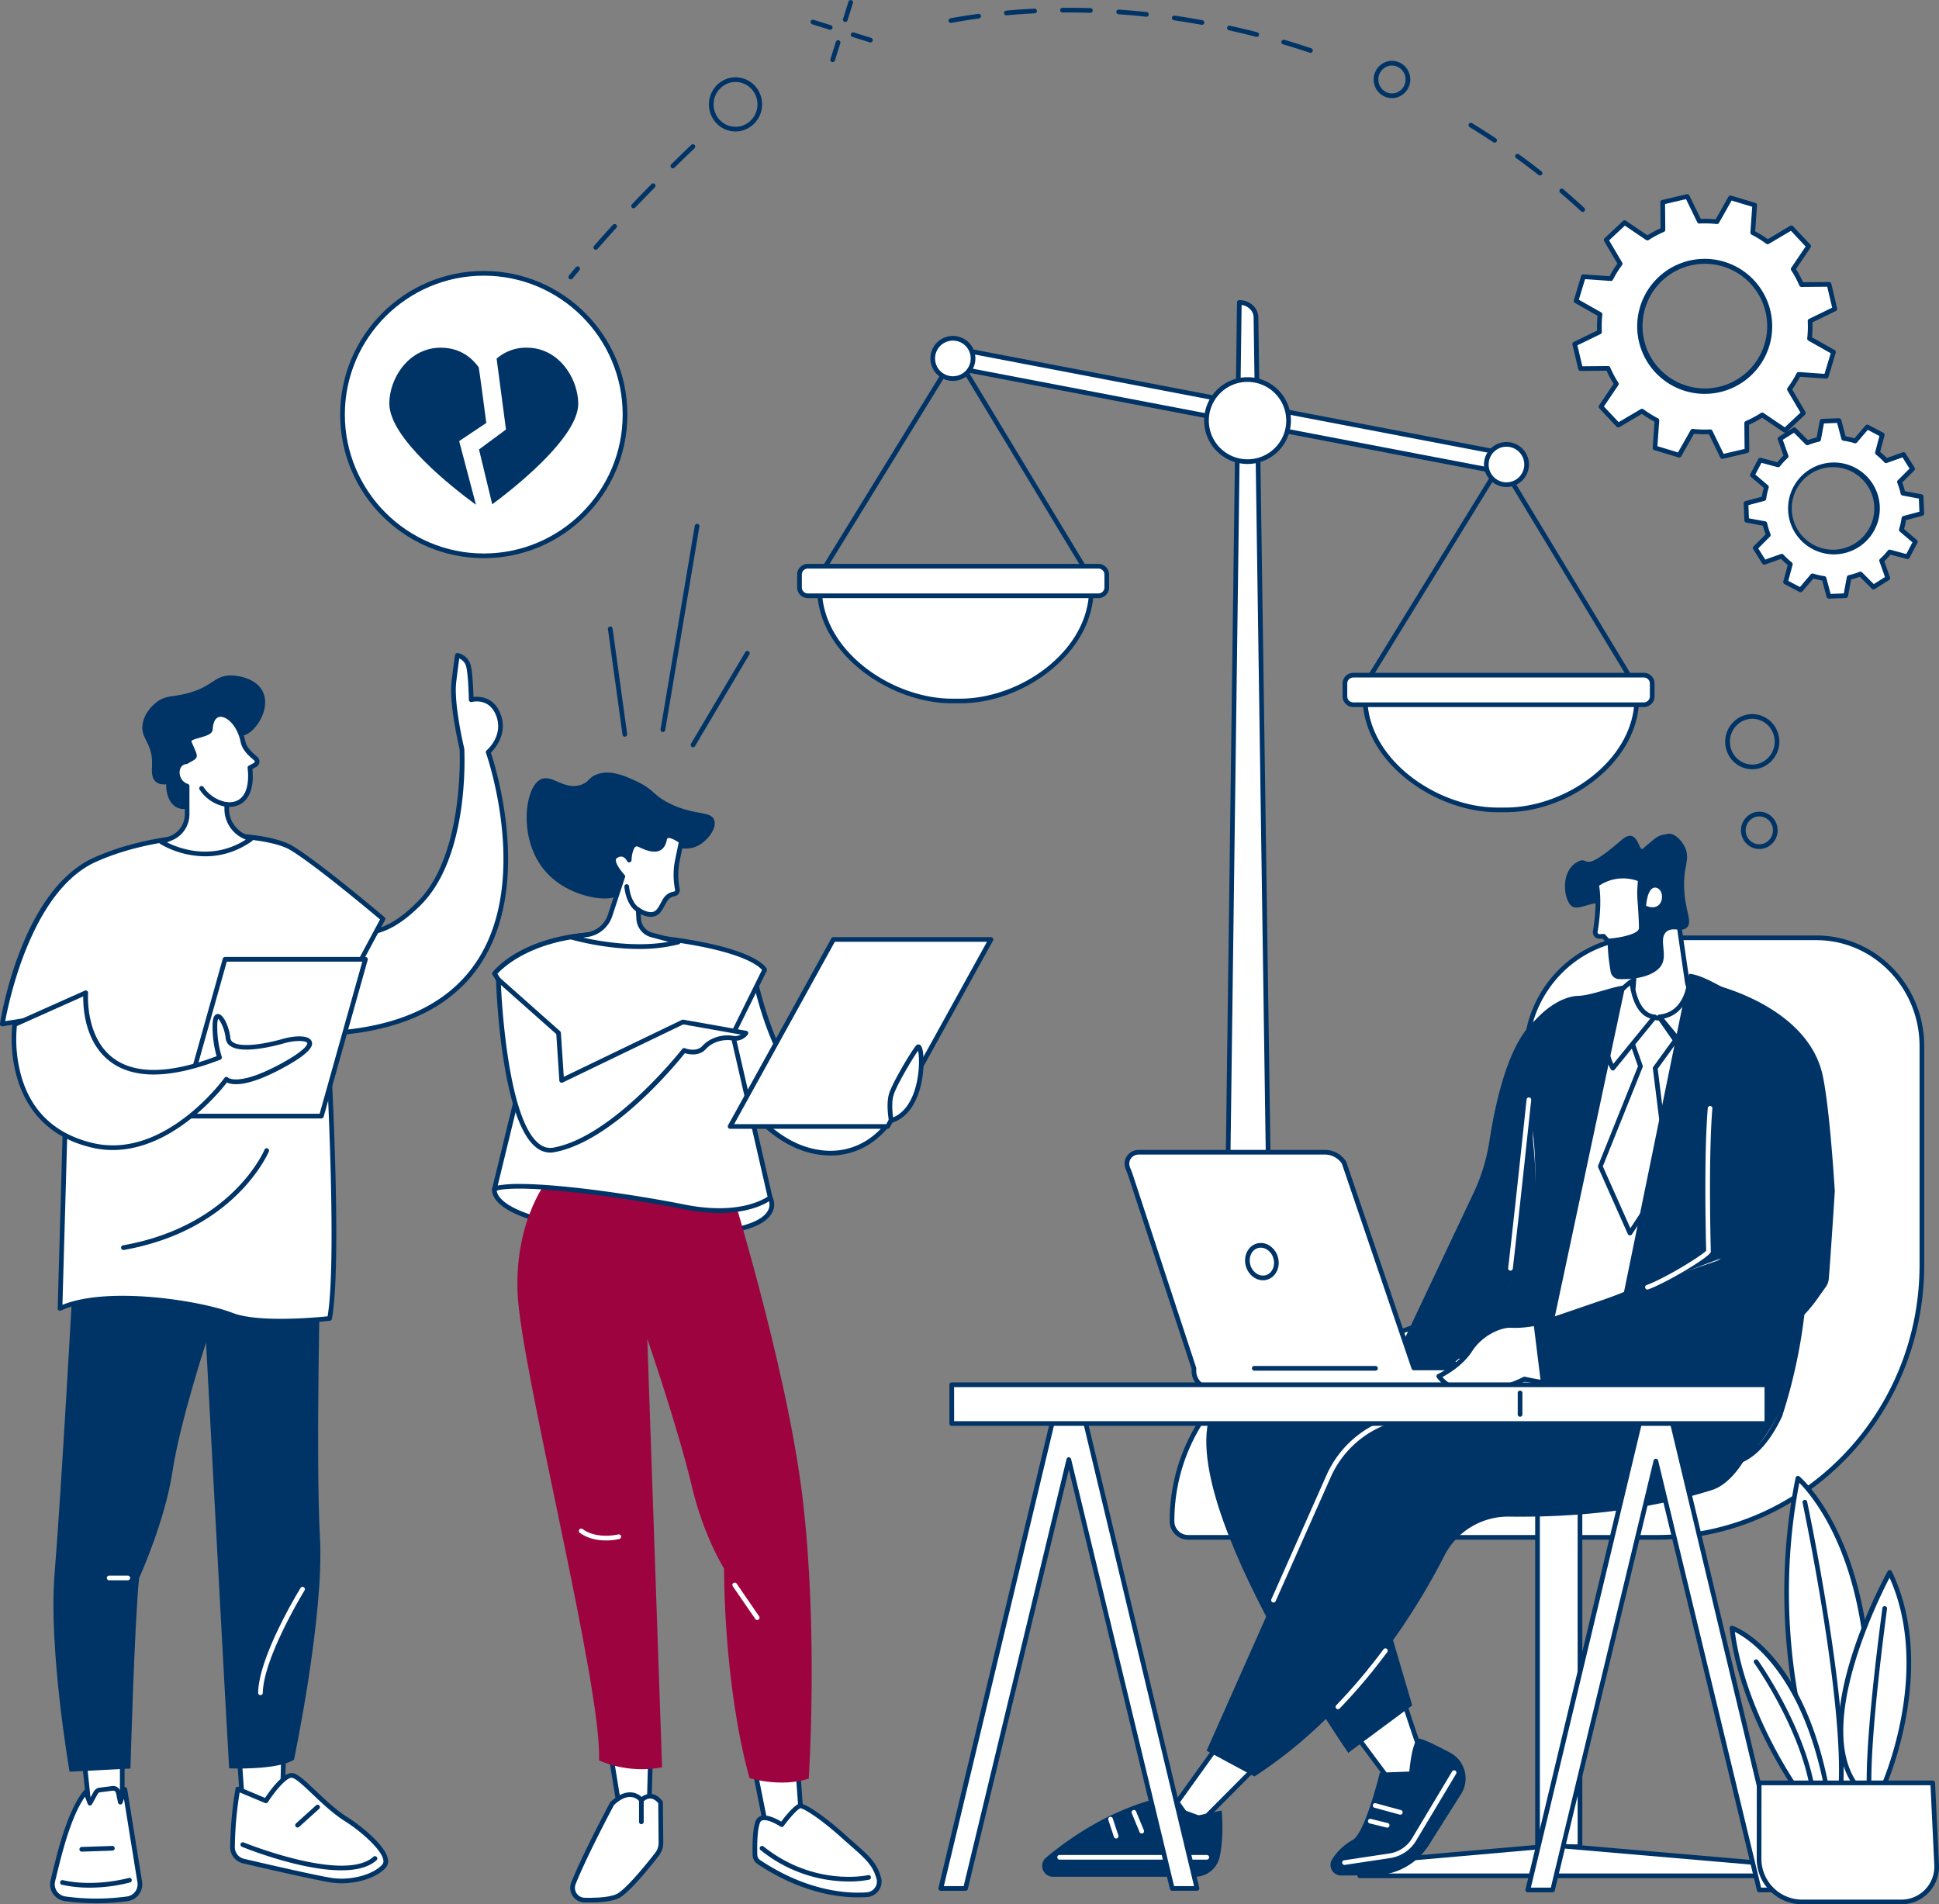 <svg xmlns="http://www.w3.org/2000/svg" viewBox="0 0 1863.25 1830"><rect x="0" y="0" width="1863.25" height="1830" fill="#808080" stroke="none"/><defs><style>.cls-1{fill:#036;}.cls-2{fill:#fff;}.cls-3{fill:#9d033f;}</style></defs><title>Practice Area - Family [Converted]</title><g id="Illustration"><g id="ivorce_lawyer_service" data-name="ivorce lawyer service"><path class="cls-1" d="M787.57,555.47a2.24,2.24,0,0,1-1.91-3.42l130.6-212.36a2.23,2.23,0,0,1,1.91-1.07h0a2.23,2.23,0,0,1,1.91,1.08L1045,546.39a2.24,2.24,0,0,1-3.84,2.32l-123-203.53L789.48,554.4A2.24,2.24,0,0,1,787.57,555.47Z"/><path class="cls-2" d="M922.71,673.6h-8c-60.21,0-127.19-47.67-127.19-107.88h261.2C1048.77,625.93,982.92,673.6,922.71,673.6Z"/><path class="cls-1" d="M922.71,675.85h-8c-59.85,0-129.43-48.11-129.43-110.13a2.24,2.24,0,0,1,2.24-2.25h261.2a2.24,2.24,0,0,1,2.24,2.25c0,28.89-14.66,56.68-41.28,78.26C984.75,664.23,953,675.85,922.71,675.85ZM789.85,568c1.66,58.41,67.86,103.4,124.91,103.4h8c28.88,0,60.36-11.54,84.19-30.87,24.86-20.14,38.85-45.82,39.59-72.53Z"/><rect class="cls-2" x="768.27" y="544.14" width="295.26" height="28.39" rx="8"/><path class="cls-1" d="M1055.53,574.78H776.27A10.26,10.26,0,0,1,766,564.53V552.14a10.26,10.26,0,0,1,10.25-10.24h279.26a10.26,10.26,0,0,1,10.25,10.24v12.39A10.26,10.26,0,0,1,1055.53,574.78ZM776.27,546.39a5.77,5.77,0,0,0-5.76,5.75v12.39a5.77,5.77,0,0,0,5.76,5.76h279.26a5.77,5.77,0,0,0,5.75-5.76V552.14a5.76,5.76,0,0,0-5.75-5.75Z"/><path class="cls-2" d="M1221,1275.57h-43l12.93-984.92c8.74,0,15.87,6.34,16,14.23Z"/><path class="cls-1" d="M1221,1277.82h-43a2.26,2.26,0,0,1-1.6-.67,2.21,2.21,0,0,1-.64-1.6l12.92-984.93a2.25,2.25,0,0,1,2.25-2.22c9.92,0,18.09,7.38,18.23,16.45l14.11,970.69a2.24,2.24,0,0,1-2.24,2.28Zm-40.75-4.49h38.47l-14.08-968.42c-.09-6-5.08-10.92-11.53-11.86Z"/><rect class="cls-2" x="1168.65" y="112.13" width="18.26" height="563.39" transform="translate(1785.88 -688.98) rotate(100.83)"/><path class="cls-1" d="M1452.74,458a2,2,0,0,1-.42,0L899,352.06a2.25,2.25,0,0,1-1.79-2.62l3.43-17.94a2.23,2.23,0,0,1,.94-1.43,2.26,2.26,0,0,1,1.69-.35l553.35,105.86a2.24,2.24,0,0,1,1.79,2.63L1455,456.14A2.25,2.25,0,0,1,1452.74,458ZM902,348.07l549,105,2.59-13.52-548.95-105Z"/><circle class="cls-2" cx="915.68" cy="344.45" r="19.36"/><path class="cls-1" d="M915.68,366.05a21.61,21.61,0,1,1,21.6-21.6A21.63,21.63,0,0,1,915.68,366.05Zm0-38.72a17.12,17.12,0,1,0,17.11,17.12A17.14,17.14,0,0,0,915.68,327.33Z"/><circle class="cls-2" cx="1198.81" cy="404.18" r="39.44" transform="translate(525.67 1475.34) rotate(-76.49)"/><path class="cls-1" d="M1198.81,445.87a41.69,41.69,0,1,1,41.68-41.69A41.73,41.73,0,0,1,1198.81,445.87Zm0-78.89a37.2,37.2,0,1,0,37.19,37.2A37.24,37.24,0,0,0,1198.81,367Z"/><path class="cls-1" d="M1311.69,660.15a2.28,2.28,0,0,1-1.17-.33,2.24,2.24,0,0,1-.74-3.09l130.6-212.36a2.23,2.23,0,0,1,1.91-1.07h0a2.23,2.23,0,0,1,1.91,1.08l124.92,206.69a2.24,2.24,0,0,1-3.84,2.32l-123-203.53L1313.61,659.08A2.25,2.25,0,0,1,1311.69,660.15Z"/><path class="cls-2" d="M1446.83,778.28h-7.95c-60.21,0-127.19-47.67-127.19-107.88h261.2C1572.89,730.61,1507,778.28,1446.83,778.28Z"/><path class="cls-1" d="M1446.83,780.53h-7.95c-59.85,0-129.43-48.11-129.43-110.13a2.24,2.24,0,0,1,2.24-2.25h261.2a2.24,2.24,0,0,1,2.24,2.25c0,28.89-14.66,56.68-41.28,78.26C1508.87,768.91,1477.16,780.53,1446.83,780.53ZM1314,672.64c1.66,58.41,67.86,103.4,124.91,103.4h7.95c28.88,0,60.36-11.54,84.2-30.86,24.85-20.15,38.84-45.83,39.58-72.54Z"/><rect class="cls-2" x="1292.39" y="648.82" width="295.26" height="28.39" rx="8"/><path class="cls-1" d="M1579.65,679.46H1300.39a10.26,10.26,0,0,1-10.25-10.25V656.82a10.26,10.26,0,0,1,10.25-10.24h279.26a10.26,10.26,0,0,1,10.25,10.24v12.39A10.26,10.26,0,0,1,1579.65,679.46Zm-279.26-28.39a5.77,5.77,0,0,0-5.76,5.75v12.39a5.77,5.77,0,0,0,5.76,5.76h279.26a5.77,5.77,0,0,0,5.76-5.76V656.82a5.77,5.77,0,0,0-5.76-5.75Z"/><circle class="cls-2" cx="1447.62" cy="446.39" r="19.36"/><path class="cls-1" d="M1447.62,468a21.61,21.61,0,1,1,21.6-21.61A21.64,21.64,0,0,1,1447.62,468Zm0-38.73a17.12,17.12,0,1,0,17.11,17.12A17.14,17.14,0,0,0,1447.62,429.27Z"/><path class="cls-2" d="M1466.32,1014.09v98.59c0,96.41-76.13,174.57-170,174.57s-170,78.16-170,174.58a15.55,15.55,0,0,0,15.55,15.55h450.11c140.79,0,254.92-117.17,254.92-261.71V1005.32c0-57.49-45.4-104.09-101.39-104.09H1576.25C1515.54,901.23,1466.32,951.76,1466.32,1014.09Z"/><path class="cls-1" d="M1591.89,1479.63H1141.78a17.82,17.82,0,0,1-17.79-17.8c0-97.5,77.29-176.82,172.29-176.82,92.52,0,167.79-77.31,167.79-172.33v-98.59c0-63.47,50.33-115.11,112.18-115.11h169.17c57.14,0,103.63,47.7,103.63,106.34v210.35C1849.05,1361.22,1733.69,1479.63,1591.89,1479.63Zm-15.64-576.16c-59.38,0-107.69,49.62-107.69,110.62v98.59c0,97.5-77.28,176.82-172.28,176.82-92.53,0-167.8,77.3-167.8,172.33a13.32,13.32,0,0,0,13.3,13.31h450.11c139.33,0,252.67-116.4,252.67-259.47V1005.32c0-56.16-44.47-101.85-99.14-101.85Z"/><rect class="cls-2" x="1477.45" y="1299.72" width="40.79" height="474.92"/><path class="cls-1" d="M1518.24,1776.89h-40.79a2.24,2.24,0,0,1-2.24-2.24V1299.72a2.24,2.24,0,0,1,2.24-2.24h40.79a2.24,2.24,0,0,1,2.25,2.24v474.93A2.24,2.24,0,0,1,1518.24,1776.89Zm-38.54-4.49H1516V1302h-36.3Z"/><polygon class="cls-2" points="1306.67 1790.06 1487.19 1774.21 1503.74 1774.21 1688.03 1790.06 1688.03 1802.63 1306.67 1802.63 1306.67 1790.06"/><path class="cls-1" d="M1688,1804.87H1306.67a2.24,2.24,0,0,1-2.24-2.24v-12.57a2.24,2.24,0,0,1,2-2.24L1487,1772h16.75l184.48,15.86a2.25,2.25,0,0,1,2.06,2.24v12.57A2.24,2.24,0,0,1,1688,1804.87Zm-379.11-4.49h376.87v-8.26l-182.24-15.68h-16.36l-178.27,15.66Z"/><path class="cls-2" d="M1374.91,1707.18c-4.19-4.23-28.38-79.47-28.38-79.47l-47.79,34.1,52.4,70.42Z"/><path class="cls-1" d="M1351.14,1734.48H1351a2.23,2.23,0,0,1-1.66-.9l-52.4-70.42a2.25,2.25,0,0,1,.49-3.17l47.8-34.1a2.25,2.25,0,0,1,3.44,1.14c9.18,28.55,24.85,75.13,27.85,78.61a2.35,2.35,0,0,1,0,3.1l-23.76,25A2.3,2.3,0,0,1,1351.14,1734.48Zm-49.23-72.17,49.44,66.44,20.75-21.87c-5.66-10.78-21.59-59.54-26.76-75.56Z"/><path class="cls-1" d="M1288.78,1802.32l31.78-.19a62.55,62.55,0,0,0,52.06-28.43l31.43-49.76a28,28,0,0,0-10.54-39.61c-13.12-7-26.86-13.76-30.08-13.45-6.54.62-9.18,31.55-9.18,31.55l-28.32,1.09s-14,58.18-26.3,64.79a54,54,0,0,0-19.44,18.35A10.14,10.14,0,0,0,1288.78,1802.32Z"/><path class="cls-2" d="M1292,1792.15a2.24,2.24,0,0,1-.33-4.46l43.48-6.55a30.6,30.6,0,0,0,21.8-14.62l38.42-64.18a2.24,2.24,0,0,1,3.85,2.31l-38.41,64.18a35.12,35.12,0,0,1-25,16.75l-43.48,6.55A1.94,1.94,0,0,1,1292,1792.15Z"/><path class="cls-2" d="M1345.64,1743.89a2.33,2.33,0,0,1-.59-.08l-24.22-6.6a2.24,2.24,0,1,1,1.18-4.33l24.22,6.6a2.25,2.25,0,0,1-.59,4.41Z"/><path class="cls-2" d="M1333,1756.33a2.46,2.46,0,0,1-.53-.06l-16.24-4a2.24,2.24,0,1,1,1.06-4.36l16.24,4a2.25,2.25,0,0,1-.53,4.43Z"/><polygon class="cls-2" points="1211.82 1692.83 1156.33 1748.58 1126.92 1737.78 1178.07 1666.45 1211.82 1692.83"/><path class="cls-1" d="M1156.33,1750.83a2.28,2.28,0,0,1-.77-.14l-29.42-10.81a2.24,2.24,0,0,1-1.05-3.41l51.15-71.33a2.26,2.26,0,0,1,3.21-.46l33.76,26.38a2.26,2.26,0,0,1,.21,3.35l-55.49,55.76A2.26,2.26,0,0,1,1156.33,1750.83Zm-25.87-14.14,25.3,9.29,52.69-52.94-29.92-23.38Z"/><path class="cls-1" d="M1173.86,1739.86s2.69,23.72-1.86,44.68a24.39,24.39,0,0,1-23.92,19H1011.89a10.41,10.41,0,0,1-6.68-18.4c24.21-20.29,68.76-51.26,123.52-60.36l15.28,21.38Z"/><path class="cls-2" d="M1159.5,1787.08H1018.37a2.25,2.25,0,1,1,0-4.49H1159.5a2.25,2.25,0,1,1,0,4.49Z"/><path class="cls-2" d="M1097.12,1762a2.25,2.25,0,0,1-2.08-1.39l-7.47-18.12a2.24,2.24,0,1,1,4.15-1.71l7.47,18.12a2.23,2.23,0,0,1-1.22,2.93A2.15,2.15,0,0,1,1097.12,1762Z"/><path class="cls-2" d="M1072.55,1766.78a2.25,2.25,0,0,1-2.13-1.54l-5.4-16.35a2.24,2.24,0,1,1,4.26-1.41l5.41,16.35a2.24,2.24,0,0,1-1.43,2.83A2.16,2.16,0,0,1,1072.55,1766.78Z"/><path class="cls-1" d="M1505.55,1302.69s-253.61-29.53-329,35.75,119,346,119,346l61.49-45.61-58.33-198.4,234.43-66.58Z"/><path class="cls-1" d="M1645.12,1431.89c-36.84,11.69-102.75,26.8-194.88,25.55a68.75,68.75,0,0,0-62.23,37.42c-27.29,53.52-86.35,149.87-182.56,212.32l-46-24.75,117.28-264a97.42,97.42,0,0,1,55.49-51.92l232.43-85.23s72.06-20.14,107.4,44.2c6.31,11.48,18-9,20.82.22C1702.48,1357.49,1676.76,1421.85,1645.12,1431.89Z"/><path class="cls-2" d="M1223.78,1540a2.14,2.14,0,0,1-.91-.2,2.25,2.25,0,0,1-1.14-3l53-119.29a100.2,100.2,0,0,1,56.77-53.12l111.3-40.81a2.24,2.24,0,1,1,1.55,4.21l-111.3,40.82a95.68,95.68,0,0,0-54.22,50.72l-53,119.29A2.26,2.26,0,0,1,1223.78,1540Z"/><path class="cls-2" d="M1285.66,1642.53a2.25,2.25,0,0,1-1.62-3.8c10.58-11,21-22.82,31-35.13a2.25,2.25,0,0,1,3.49,2.83c-10,12.4-20.53,24.32-31.2,35.41A2.23,2.23,0,0,1,1285.66,1642.53Z"/><path class="cls-2" d="M1316.73,1607.26a2.19,2.19,0,0,1-1.41-.5,2.23,2.23,0,0,1-.33-3.16c4.87-6,9.75-12.3,14.48-18.66a2.24,2.24,0,1,1,3.6,2.68c-4.77,6.41-9.68,12.74-14.59,18.81A2.25,2.25,0,0,1,1316.73,1607.26Z"/><path class="cls-2" d="M1661.1,969.12c-29.06-6.83-41.18-6.92-146.8-3.09-25.81.93-56.52,33.33-59.56,59,8.21,24.6,46.08,146.09-20,241a205.18,205.18,0,0,1-39.64,42.4,133,133,0,0,0,45.64,24.4c34.08,10.12,51.22-.82,78.68,0,72.64,2.17,99.28,83.07,146.2,72.91,12.53-2.71,29.13-12.48,44.7-45.26a504.88,504.88,0,0,0,21-95.17c11.85-97.78-7.54-179.2-24.87-230.29C1701.33,1018.89,1695.36,977.18,1661.1,969.12Z"/><path class="cls-1" d="M1657.36,1408.89c-19.42,0-35.48-14.35-53.73-30.64-22.08-19.72-47.12-42.07-84.31-43.17-9.7-.29-18.27.94-26.56,2.13-15,2.16-30.42,4.39-52.68-2.23a134.68,134.68,0,0,1-46.42-24.8,2.24,2.24,0,0,1-.83-1.75,2.21,2.21,0,0,1,.83-1.74,204.28,204.28,0,0,0,39.21-41.94c60.7-87.16,34-196.19,19.74-239a2.33,2.33,0,0,1-.1-1c3-25.75,33.52-59.94,61.71-61,107.42-3.88,118.44-3.65,147.39,3.16,30.81,7.24,39.55,39.93,44.77,59.46.82,3.09,1.54,5.75,2.23,7.94,25.9,76.37,34.3,154.18,25,231.24a509,509,0,0,1-21.14,95.59l-.11.27c-12.82,27-28.38,42.63-46.25,46.5A41.52,41.52,0,0,1,1657.36,1408.89Zm-140.94-78.35c1,0,2,0,3,0,38.82,1.16,64.51,24.08,87.16,44.31,20,17.84,37.23,33.26,58.49,28.65,16.42-3.56,30.92-18.33,43.09-43.9a504.4,504.4,0,0,0,20.91-94.61c9.26-76.38.93-153.53-24.76-229.3-.75-2.33-1.47-5-2.31-8.18-5-18.56-13.26-49.62-41.45-56.25-28.42-6.68-39.35-6.91-146.21-3-23.62.86-54,30.85-57.35,56.52,14.54,43.8,41.16,154-20.48,242.52a207.91,207.91,0,0,1-37.9,41.09,129.62,129.62,0,0,0,42.7,22.28c21.33,6.33,35.63,4.27,50.77,2.09A164.62,164.62,0,0,1,1516.42,1330.54Zm193.87,29.94h0Z"/><path class="cls-1" d="M1431.29,1096.33c6-39.58,22-114.61,58.07-123.17-17.31,53.23-17.7,109.88-15.38,171.17,2.68,70.92-66.17,162.72-68.3,161.33-30.5.14-52.26-3.57-58.28-14.2l68.39-144.6A182.34,182.34,0,0,0,1431.29,1096.33Z"/><path class="cls-2" d="M1094.26,1107.27H1273a22.09,22.09,0,0,1,18.55,9.94l67,197.36h158.18v3a16.87,16.87,0,0,1-16.88,16.87H1164.16a16.87,16.87,0,0,1-16.87-16.87v-2.61l-60.61-184.54c-.92-2.81-2-5.54-3.11-8.3A11.09,11.09,0,0,1,1094.26,1107.27Z"/><path class="cls-1" d="M1499.87,1336.65H1164.16a19.15,19.15,0,0,1-19.12-19.12v-2.23l-60.49-184.22c-.64-1.95-1.41-3.93-2.16-5.84l-.91-2.36a13,13,0,0,1,1.5-12,13.5,13.5,0,0,1,11.28-5.85H1273a24.22,24.22,0,0,1,20.43,11,3.33,3.33,0,0,1,.25.5l66.52,195.84h156.58a2.24,2.24,0,0,1,2.24,2.25v3A19.15,19.15,0,0,1,1499.87,1336.65Zm-350.51-22.58a2.19,2.19,0,0,1,.17.85v2.61a14.66,14.66,0,0,0,14.63,14.63h335.71a14.65,14.65,0,0,0,14.63-14.63v-.72H1358.56a2.24,2.24,0,0,1-2.12-1.52l-67-197.09a19.77,19.77,0,0,0-16.52-8.69H1094.26a9.05,9.05,0,0,0-7.58,3.91,8.54,8.54,0,0,0-1,7.86l.9,2.33c.77,2,1.57,4,2.25,6.07Z"/><path class="cls-1" d="M1213.61,1230.3a15.54,15.54,0,0,1-8.31-2.49,19.24,19.24,0,0,1-8-10.79c-2.87-9.53,1.67-19.36,10.11-21.91a15,15,0,0,1,12.48,1.88,19.18,19.18,0,0,1,8,10.79h0c2.86,9.53-1.67,19.36-10.11,21.9A14.14,14.14,0,0,1,1213.61,1230.3Zm-2.09-31.31a10,10,0,0,0-2.86.42c-6.07,1.83-9.25,9.15-7.1,16.31a14.75,14.75,0,0,0,6.13,8.29,10.62,10.62,0,0,0,8.79,1.38c6.08-1.84,9.26-9.15,7.1-16.32a14.7,14.7,0,0,0-6.12-8.28A11.15,11.15,0,0,0,1211.52,1199Z"/><path class="cls-1" d="M1321.9,1317.17H1205.43a2.25,2.25,0,1,1,0-4.49H1321.9a2.25,2.25,0,0,1,0,4.49Z"/><path class="cls-2" d="M1573.16,898.06l-3.61,50.24a16.05,16.05,0,0,1-11.88,13.58l-17.65,4.6,11.45,8.72c25.39,19.33,60.55,23.29,86,4l18.12-13.74-21.92-4.9c-6.3-1.41-11.14-10.38-12.29-16.73l-9.68-66.48Z"/><path class="cls-1" d="M1598.84,994.18c-16.55,0-33.72-5.77-48.73-17.2l-11.44-8.72a2.23,2.23,0,0,1,.79-4l17.65-4.6A13.72,13.72,0,0,0,1567.32,948l3.6-50.13a2.25,2.25,0,0,1,1.18-1.82l38.51-20.71a2.23,2.23,0,0,1,2.07,0,2.27,2.27,0,0,1,1.21,1.69l9.68,66.47c1.11,6.13,5.72,13.79,10.56,14.87l21.92,4.9a2.24,2.24,0,0,1,.87,4L1638.8,981A65.59,65.59,0,0,1,1598.84,994.18Zm-53.78-26.69,7.77,5.92c26.43,20.13,59.89,21.73,83.26,4l14.26-10.82-17.2-3.84c-7.66-1.71-12.81-11.86-14-18.52l-9.23-63.39-34.6,18.61-3.52,49a18.2,18.2,0,0,1-13.55,15.59Z"/><path class="cls-1" d="M1516.07,828.13c12.08-6.39,2.36,13.52,42.08-20.87,15.82-13.69,16.39,11.87,20.51,8.33,15.19-13.08,14.66-12.65,24.24-14.31,6.35-1.1,14.84,7.65,17.36,15.94,3.33,10.94-3.94,17.48-1.46,42.68,1.75,17.7,7.31,26.39,2.22,31.42s-13.55-1.14-19.6,4c-7.84,6.64,1.1,21.39-4.68,31.85-3.65,6.6-15.62,14.36-40.81,13.75a8.52,8.52,0,0,1-8.2-7.14c-.85-5.18-1.9-11.73-2.37-18.07-2.25-30.21,4.25-40.24-2.16-45.41-9.81-7.91-26.48,6.83-33.56-.12C1502.28,863,1499.53,836.88,1516.07,828.13Z"/><path class="cls-2" d="M1576.16,845.07l-.5,8.25a85.76,85.76,0,0,0,.1,11.67c.56,7.29,1.44,19.83,1.4,26.88-.07,10.37-32.11,12.39-32.11,12.39l-4.07-4.52-3.76.16a4.18,4.18,0,0,1-2.11-.43,4.05,4.05,0,0,1-2.15-4.25c1.52-9.16,4.17-29.37,1.24-45.09A43.82,43.82,0,0,1,1576.16,845.07Z"/><path class="cls-1" d="M1545.05,906.51a2.26,2.26,0,0,1-1.67-.74L1540,902l-2.7.11a6.45,6.45,0,0,1-3.25-.68,6.29,6.29,0,0,1-3.32-6.61c1.34-8.12,4.16-28.69,1.24-44.31a2.24,2.24,0,0,1,.79-2.15A45.7,45.7,0,0,1,1577,843a2.23,2.23,0,0,1,1.42,2.23l-.5,8.25a82.8,82.8,0,0,0,.1,11.36c.54,7,1.44,19.88,1.4,27.07-.07,11.86-28.51,14.26-34.21,14.62Zm-4.06-9a2.24,2.24,0,0,1,1.67.74L1546,902c12-.91,28.89-4.62,28.92-10.09,0-7-.85-19.74-1.39-26.7a86.9,86.9,0,0,1-.1-12l.4-6.59a41.34,41.34,0,0,0-37.17,4.51c2.55,15.49.2,34.4-1.47,44.48a1.8,1.8,0,0,0,1,1.89,2,2,0,0,0,1,.17l3.76-.15Z"/><path class="cls-2" d="M1581.79,870.5s1.18-19.84,10.08-17.33S1598.92,877.48,1581.79,870.5Z"/><polygon class="cls-2" points="1576.37 1024.7 1537.77 1120.87 1566.28 1184.93 1603.25 1129.02 1590.52 1026.51 1609.95 999.72 1595.3 978.66 1583.13 977.07 1566.29 995.99 1576.37 1024.7"/><path class="cls-1" d="M1566.28,1187.18h-.19a2.26,2.26,0,0,1-1.86-1.32l-28.51-64.07a2.28,2.28,0,0,1,0-1.74l38.28-95.39-9.79-27.92a2.24,2.24,0,0,1,.44-2.24l16.84-18.92a2.27,2.27,0,0,1,2-.73l12.16,1.6a2.22,2.22,0,0,1,1.55.94l14.65,21a2.24,2.24,0,0,1,0,2.6l-18.91,26.08,12.62,101.63a2.23,2.23,0,0,1-.36,1.51l-37,55.92A2.24,2.24,0,0,1,1566.28,1187.18Zm-26.07-66.35,26.46,59.45,34.25-51.81-12.63-101.69a2.26,2.26,0,0,1,.41-1.59l18.5-25.5L1594,980.76l-10-1.31-15.17,17,9.64,27.47a2.21,2.21,0,0,1,0,1.58Z"/><path class="cls-2" d="M1633.23,1023.84c11.64-20.61,21.17-47.21,8.28-64l-17.64-19.05s-1.41,33.72-29.14,36.39Z"/><path class="cls-1" d="M1633.23,1026.09a2.26,2.26,0,0,1-1.74-.82L1593,978.62a2.24,2.24,0,0,1,1.51-3.66c25.43-2.45,27.06-33,27.12-34.25a2.24,2.24,0,0,1,3.88-1.43l17.64,19c14.16,18.41,3.47,46.38-8,66.63a2.26,2.26,0,0,1-1.76,1.13ZM1599,978.81l33.89,41.06c8.64-16.07,19.28-42.49,6.87-58.65l-14.23-15.35C1623.91,955.17,1618.3,974.63,1599,978.81Z"/><path class="cls-2" d="M1590,977.22c-19.74-1.53-22-34.33-22-34.33s-20.27,13.69-24.3,33.9c-5.91,29.7,6.1,49.69,6.1,49.69Z"/><path class="cls-1" d="M1549.85,1028.72h-.16a2.28,2.28,0,0,1-1.77-1.09c-.51-.84-12.39-21.07-6.38-51.28,4.15-20.87,24.39-34.74,25.24-35.32a2.26,2.26,0,0,1,2.25-.16,2.23,2.23,0,0,1,1.25,1.87c0,.3,2.34,30.88,19.9,32.24a2.22,2.22,0,0,1,1.89,1.35,2.25,2.25,0,0,1-.32,2.31l-40.16,49.26A2.26,2.26,0,0,1,1549.85,1028.72Zm16.41-81.65c-5.65,4.62-17.45,15.74-20.32,30.16-4.39,22.08,1.44,38.68,4.35,45.14l35.58-43.63C1571.82,974.65,1567.5,955.55,1566.26,947.07Z"/><path class="cls-1" d="M1561.84,947c-10.74.36-31.68,9.56-45.3,10-25.81.94-56.52,33.34-59.56,59,8.21,24.61,46.08,146.09-20,241a205.18,205.18,0,0,1-39.64,42.4,132.94,132.94,0,0,0,45.65,24.41,97.05,97.05,0,0,0,37.8,3.88Z"/><path class="cls-1" d="M1708.72,1026.05c-5.15-16.13-15.28-58.07-46.76-73.81-12-6-27.38-15.61-38.85-16.44l-79.95,390.78c26.92,22.43,95,86.65,122.54,80.7,12.53-2.72,31.27-23,46.83-55.77a503.93,503.93,0,0,0,21-95.17C1745.43,1158.56,1726,1077.15,1708.72,1026.05Z"/><path class="cls-1" d="M1392.78,1326.26a8.57,8.57,0,0,1-.93,0,2.25,2.25,0,0,1,.44-4.47c.23,0,15.09,1,38.3-20.13a2.24,2.24,0,0,1,3,3.32C1411.69,1324.85,1396.61,1326.26,1392.78,1326.26Z"/><path class="cls-1" d="M1407.75,1334a11.63,11.63,0,0,1-1.74-.1,2.25,2.25,0,0,1,.68-4.44c.19,0,13.23,1.57,33.71-16.23a2.25,2.25,0,0,1,2.95,3.39C1425.19,1332.43,1412.26,1334,1407.75,1334Z"/><path class="cls-2" d="M1412.81,1297.24c10.23-16,29-24.12,39.34-23.53,47,2.65,137.49-44.86,204.83-67.82,11.66-17,3.18-54.07,8.48-98.6l85.89,7.42c8.56,42.45,5.3,114.51-2.12,124-4.91,11.69-31.62,45.65-85.89,72.1-84.82,41.35-198.37,14.32-198.37,14.32s-57.54,30.42-82.39-2.63C1382.58,1322.55,1402.58,1313.25,1412.81,1297.24Z"/><path class="cls-1" d="M1417.07,1340.31c-13.49,0-27-4-36.29-16.41a2.29,2.29,0,0,1-.38-1.9,2.27,2.27,0,0,1,1.23-1.49c.2-.09,19.54-9.23,29.29-24.48,10.25-16,29.49-25.24,41.36-24.56,31.56,1.77,84-19.83,134.79-40.74,23.2-9.55,47.18-19.42,68.46-26.71,6.08-9.54,6-26,5.78-46.63-.12-15-.26-32,1.92-50.37a2.24,2.24,0,0,1,2.43-2l85.88,7.42a2.26,2.26,0,0,1,2,1.8c8.41,41.69,5.73,114.16-2.36,125.62-4.53,10.38-29.64,45.1-86.86,73-80.79,39.38-188.56,17-199,14.67C1460.81,1329.82,1438.91,1340.31,1417.07,1340.31Zm-31-17c24.31,27.74,77.31.2,77.85-.09a2.2,2.2,0,0,1,1.57-.2c1.13.27,113.77,26.36,196.87-14.16,52.25-25.47,79.69-58.8,84.8-70.95a1.92,1.92,0,0,1,.29-.5c6.66-8.56,10.07-78.47,2-120.59l-82-7.09c-1.9,17.27-1.77,33.37-1.65,47.64.18,21.91.32,39.21-7,49.82a2.29,2.29,0,0,1-1.13.85c-21.32,7.27-45.52,17.23-68.92,26.87-51.23,21.09-104.2,42.88-136.76,41.06-9.3-.53-27.41,7-37.32,22.5C1406.33,1311.56,1391.92,1320.18,1386.07,1323.29Zm26.74-26h0Z"/><path class="cls-1" d="M1754.65,1236.45a15.69,15.69,0,0,0,2.69-7.59c1.52-17.71,5.81-83.8,5.78-84.3-.6-9.74-5.23-82.41-11.78-111.71C1736.55,966.72,1647,946.26,1647,946.26c16.78,56.67,20.52,131.36,15.19,183.49-.25,2.52-4.09,49.57-4.16,69.73a13.18,13.18,0,0,1-8.93,12.42L1473.67,1272l8.22,66.5C1608.89,1342,1703,1311.36,1754.65,1236.45Z"/><path class="cls-2" d="M1583.06,1239.24a2.25,2.25,0,0,1-.76-4.36c17.59-6.28,53.18-28.35,57.23-33-.24-8.66-2.36-90.83,1.52-137a2.26,2.26,0,0,1,2.42-2.05,2.23,2.23,0,0,1,2,2.42c-4,48.29-1.51,136.35-1.48,137.23a2.21,2.21,0,0,1-.24,1.07c-2.82,5.64-43.18,29.56-60,35.56A2.19,2.19,0,0,1,1583.06,1239.24Z"/><path class="cls-2" d="M1451.52,1221.09l-.27,0a2.24,2.24,0,0,1-2-2.48c6.84-59.06,17.57-161,17.68-162a2.24,2.24,0,1,1,4.46.47c-.11,1-10.84,102.94-17.68,162A2.24,2.24,0,0,1,1451.52,1221.09Z"/><polygon class="cls-2" points="1491.89 1816.19 1591.19 1404.07 1690.5 1816.19 1714.3 1816.19 1605.19 1360.05 1577.2 1360.01 1468.09 1816.19 1491.89 1816.19"/><path class="cls-1" d="M1714.3,1818.43h-23.8a2.24,2.24,0,0,1-2.18-1.72l-97.13-403-97.12,403a2.24,2.24,0,0,1-2.18,1.72h-23.8a2.24,2.24,0,0,1-2.19-2.76L1575,1359.48a2.24,2.24,0,0,1,2.18-1.72h0l28,0a2.26,2.26,0,0,1,2.19,1.72l109.11,456.15a2.24,2.24,0,0,1-2.19,2.76Zm-22-4.49h19.19l-108-451.65-24.44,0-108,451.69h19.19L1589,1403.55a2.25,2.25,0,0,1,4.37,0Z"/><polygon class="cls-2" points="927.81 1814.77 1027.11 1402.66 1126.41 1814.77 1150.22 1814.77 1041.11 1358.63 1013.12 1358.59 904 1814.77 927.81 1814.77"/><path class="cls-1" d="M1150.22,1817h-23.81a2.24,2.24,0,0,1-2.18-1.72l-97.12-403.06L930,1815.3a2.24,2.24,0,0,1-2.18,1.72H904a2.25,2.25,0,0,1-2.18-2.77l109.12-456.18a2.24,2.24,0,0,1,2.18-1.72l28,0a2.24,2.24,0,0,1,2.18,1.72l109.11,456.14a2.25,2.25,0,0,1-2.18,2.77Zm-22-4.49h19.19l-108-451.66-24.45,0-108,451.69H926l98.89-410.4a2.24,2.24,0,0,1,4.36,0Z"/><rect class="cls-2" x="914.57" y="1330.7" width="783.28" height="37.26"/><path class="cls-1" d="M1697.85,1370.21H914.57a2.25,2.25,0,0,1-2.25-2.25V1330.7a2.24,2.24,0,0,1,2.25-2.24h783.28a2.24,2.24,0,0,1,2.24,2.24V1368A2.24,2.24,0,0,1,1697.85,1370.21Zm-781-4.49H1695.6V1333H916.82Z"/><path class="cls-1" d="M1460.68,1361.46a2.24,2.24,0,0,1-2.24-2.25v-20.75a2.25,2.25,0,0,1,4.49,0v20.75A2.25,2.25,0,0,1,1460.68,1361.46Z"/><path class="cls-2" d="M1753.9,1730.6s-61.6-135-26.26-310.06c0,0,95.47,80,61,310.06Z"/><path class="cls-1" d="M1788.69,1732.85H1753.9a2.24,2.24,0,0,1-2-1.32c-.62-1.35-61.5-137.69-26.43-311.44a2.25,2.25,0,0,1,3.65-1.27c1,.83,24.52,20.92,44.07,69.64,18,44.74,35.61,123.13,17.76,242.47A2.25,2.25,0,0,1,1788.69,1732.85Zm-33.32-4.49h31.38c17.2-117-.06-193.92-17.63-237.88-15.19-38-33.2-58.57-40.08-65.51C1697.75,1586.26,1749.29,1714.09,1755.37,1728.36Z"/><path class="cls-1" d="M1769,1718.77h-.13a2.24,2.24,0,0,1-2.12-2.36c4.72-86.27-34.2-270.47-34.59-272.32a2.24,2.24,0,0,1,4.39-.93c.4,1.85,39.43,186.63,34.69,273.49A2.25,2.25,0,0,1,1769,1718.77Z"/><path class="cls-2" d="M1815.87,1511.08s-79.37,143.39-31.62,205.44h25.53S1860.82,1604.43,1815.87,1511.08Z"/><path class="cls-1" d="M1809.78,1718.77h-25.53a2.25,2.25,0,0,1-1.78-.88c-48.09-62.5,28.17-202,31.44-207.9a2.21,2.21,0,0,1,2-1.16,2.27,2.27,0,0,1,2,1.28c44.88,93.22-5.56,206.21-6.07,207.34A2.27,2.27,0,0,1,1809.78,1718.77Zm-24.41-4.49h22.94c5.37-12.62,45.62-113.07,7.43-198.16C1803.63,1539.41,1744.73,1659.37,1785.37,1714.28Z"/><path class="cls-1" d="M1796.17,1722.57a2.25,2.25,0,0,1-2.24-2.16c-1.63-41.84,8.66-127.6,14.93-175a2.24,2.24,0,0,1,4.45.59c-6.25,47.25-16.5,132.72-14.89,174.22a2.25,2.25,0,0,1-2.16,2.33Z"/><path class="cls-2" d="M1664.35,1564.53s67.61,23.07,92.09,159.64h-26.6S1674.35,1649.17,1664.35,1564.53Z"/><path class="cls-1" d="M1756.44,1726.41h-26.6a2.21,2.21,0,0,1-1.8-.91c-.56-.75-56-76.45-65.93-160.7a2.26,2.26,0,0,1,.82-2,2.24,2.24,0,0,1,2.14-.38c2.81,1,69.14,25.06,93.58,161.36a2.24,2.24,0,0,1-2.21,2.64Zm-25.45-4.49h22.75c-21.06-113.6-72.8-146.74-86.67-153.71C1677.45,1644.75,1724.83,1713.28,1731,1721.92Z"/><path class="cls-1" d="M1741.9,1722.57a2.24,2.24,0,0,1-2.21-1.88c-10-60.69-53.54-121.88-54-122.49a2.24,2.24,0,1,1,3.64-2.61c.45.61,44.54,62.63,54.76,124.36a2.26,2.26,0,0,1-1.85,2.59A2.31,2.31,0,0,1,1741.9,1722.57Z"/><path class="cls-2" d="M1690.43,1713.33h166.8l3.74,78.9a33.92,33.92,0,0,1-33.88,35.52h-95.27a41.46,41.46,0,0,1-41.46-41.5Z"/><path class="cls-1" d="M1827.09,1830h-95.27a43.72,43.72,0,0,1-43.71-43.75l.07-72.92a2.26,2.26,0,0,1,2.25-2.25h166.8a2.24,2.24,0,0,1,2.24,2.14l3.74,78.9a36.17,36.17,0,0,1-36.12,37.88Zm-134.42-114.43-.07,70.69a39.23,39.23,0,0,0,39.22,39.25h95.27a31.69,31.69,0,0,0,31.64-33.18l-3.64-76.76Z"/><path class="cls-2" d="M1513.22,330.66l5.55,23.62,26.5-.23a99.84,99.84,0,0,0,8,14.91l-14.83,21.92L1555,408.57l22.84-13.46a101.43,101.43,0,0,0,14.35,8.89l-1.88,26.45,23.23,7,13-23a100.06,100.06,0,0,0,16.9.5l11.59,23.84,23.62-5.55-.23-26.51a100.72,100.72,0,0,0,14.91-8l21.93,14.83L1733,396.94l-13.46-22.84a101.94,101.94,0,0,0,8.9-14.36l26.44,1.89,7-23.24-23-13a100.06,100.06,0,0,0,.49-16.9l23.84-11.59-5.55-23.62-26.5.23a101.71,101.71,0,0,0-8-14.91L1738,236.65,1721.37,219l-22.84,13.46a101.43,101.43,0,0,0-14.35-8.89l1.88-26.45-23.23-7-13,23a101,101,0,0,0-16.89-.5l-11.59-23.83-23.63,5.54.24,26.51a99.35,99.35,0,0,0-14.91,8L1561.08,214l-17.68,16.61,13.45,22.84a101.88,101.88,0,0,0-8.89,14.36l-26.44-1.88-7,23.23,23,13a101.11,101.11,0,0,0-.5,16.9ZM1623.91,253a62.47,62.47,0,1,1-46.52,75.1A62.47,62.47,0,0,1,1623.91,253Z"/><path class="cls-1" d="M1655.09,441a2.26,2.26,0,0,1-2-1.26l-10.94-22.51a103,103,0,0,1-14.3-.42l-12.31,21.76a2.23,2.23,0,0,1-2.6,1l-23.23-7a2.24,2.24,0,0,1-1.59-2.31l1.77-25a106.11,106.11,0,0,1-12.14-7.52l-21.57,12.7a2.23,2.23,0,0,1-2.77-.39l-16.62-17.69a2.23,2.23,0,0,1-.22-2.79l14-20.71a102,102,0,0,1-6.74-12.62l-25,.23h0a2.25,2.25,0,0,1-2.19-1.74L1511,331.17a2.24,2.24,0,0,1,1.21-2.53l22.5-10.94a102.8,102.8,0,0,1,.42-14.3l-21.76-12.31a2.25,2.25,0,0,1-1-2.6l7-23.23a2.23,2.23,0,0,1,2.31-1.59l25,1.77a104.73,104.73,0,0,1,7.52-12.14l-12.71-21.57a2.24,2.24,0,0,1,.4-2.77l17.68-16.62a2.25,2.25,0,0,1,2.8-.22l20.7,14a102,102,0,0,1,12.62-6.74l-.22-25a2.25,2.25,0,0,1,1.73-2.2l23.62-5.55a2.25,2.25,0,0,1,2.53,1.2l11,22.51a103,103,0,0,1,14.3.42l12.3-21.76a2.25,2.25,0,0,1,2.6-1l23.24,7a2.27,2.27,0,0,1,1.59,2.31l-1.78,25a104.48,104.48,0,0,1,12.14,7.53L1720.23,217a2.25,2.25,0,0,1,2.78.4l16.61,17.68a2.25,2.25,0,0,1,.23,2.79l-14,20.71a102,102,0,0,1,6.74,12.62l25-.22h0a2.25,2.25,0,0,1,2.19,1.73l5.54,23.62a2.25,2.25,0,0,1-1.2,2.53l-22.51,10.94a102.9,102.9,0,0,1-.41,14.3L1763,336.44a2.24,2.24,0,0,1,1,2.6l-7,23.23a2.29,2.29,0,0,1-2.31,1.6l-25-1.78a104.4,104.4,0,0,1-7.52,12.14l12.7,21.57a2.23,2.23,0,0,1-.39,2.77l-17.69,16.62a2.23,2.23,0,0,1-2.79.22l-20.71-14a102.63,102.63,0,0,1-12.61,6.74l.22,25a2.24,2.24,0,0,1-1.73,2.2l-23.63,5.55A2.22,2.22,0,0,1,1655.09,441Zm-11.59-28.33a2.24,2.24,0,0,1,2,1.27l10.8,22.22,20.13-4.73-.22-24.71a2.25,2.25,0,0,1,1.36-2.08,98.1,98.1,0,0,0,14.58-7.79,2.24,2.24,0,0,1,2.48,0l20.44,13.82,15.06-14.16-12.54-21.29a2.24,2.24,0,0,1,.13-2.48,99.81,99.81,0,0,0,8.7-14,2.27,2.27,0,0,1,2.16-1.22l24.65,1.76,6-19.8-21.48-12.14a2.25,2.25,0,0,1-1.12-2.22,98.55,98.55,0,0,0,.48-16.52,2.25,2.25,0,0,1,1.26-2.14l22.22-10.8-4.73-20.13-24.7.22a2.26,2.26,0,0,1-2.09-1.35,97.61,97.61,0,0,0-7.79-14.58,2.24,2.24,0,0,1,0-2.48l13.82-20.44L1721,221.81l-21.29,12.54a2.24,2.24,0,0,1-2.48-.13,99.65,99.65,0,0,0-14-8.69,2.23,2.23,0,0,1-1.22-2.16l1.75-24.66-19.79-6-12.15,21.47a2.25,2.25,0,0,1-2.21,1.13,98.61,98.61,0,0,0-16.52-.49,2.18,2.18,0,0,1-2.14-1.26l-10.81-22.22-20.13,4.73.22,24.71a2.24,2.24,0,0,1-1.35,2.08,97.61,97.61,0,0,0-14.58,7.79,2.26,2.26,0,0,1-2.48,0l-20.44-13.83L1546.24,231l12.55,21.29a2.28,2.28,0,0,1-.13,2.48,98.55,98.55,0,0,0-8.7,14,2.22,2.22,0,0,1-2.16,1.22l-24.65-1.76-6,19.8,21.47,12.14a2.26,2.26,0,0,1,1.13,2.22,98.49,98.49,0,0,0-.48,16.52,2.25,2.25,0,0,1-1.26,2.14l-22.23,10.8,4.73,20.13,24.71-.22a2.22,2.22,0,0,1,2.08,1.36,98,98,0,0,0,7.79,14.57,2.26,2.26,0,0,1,0,2.48l-13.83,20.45,14.16,15.06,21.3-12.54a2.22,2.22,0,0,1,2.47.13,101.57,101.57,0,0,0,14,8.7,2.23,2.23,0,0,1,1.22,2.15l-1.75,24.66,19.79,6,12.15-21.47a2.24,2.24,0,0,1,2.21-1.13,98.54,98.54,0,0,0,16.52.49Zm-5.31-34.17a64.87,64.87,0,1,1,14.8-1.73A64.83,64.83,0,0,1,1638.19,378.49Zm.12-125a60.81,60.81,0,0,0-13.88,1.62,59.89,59.89,0,1,0,13.88-1.62Zm-14.4-.57h0Z"/><path class="cls-2" d="M1677.78,483.76l.64,16.27,17.48,3.23a67.67,67.67,0,0,0,3.34,10.83l-12.56,12.55,8.68,13.77,16.76-5.95a68.81,68.81,0,0,0,8.32,7.69l-4.62,17.17,14.41,7.58,11.52-13.51a67.72,67.72,0,0,0,11.06,2.49l4.59,17.18,16.27-.64,3.23-17.48a67.7,67.7,0,0,0,10.83-3.35l12.55,12.57,13.76-8.69-5.94-16.75a68.81,68.81,0,0,0,7.69-8.32L1833,535l7.58-14.41L1827,509.09a67.84,67.84,0,0,0,2.49-11.07l17.17-4.58-.63-16.27-17.49-3.23a67.09,67.09,0,0,0-3.34-10.84l12.57-12.54-8.69-13.77-16.76,5.95a68,68,0,0,0-8.31-7.69l4.61-17.17-14.4-7.58-11.52,13.5a68.06,68.06,0,0,0-11.07-2.48l-4.59-17.18-16.26.64-3.23,17.48a67.12,67.12,0,0,0-10.84,3.35L1724.2,413l-13.77,8.68,6,16.76a68.81,68.81,0,0,0-7.69,8.32l-17.17-4.62-7.59,14.41,13.51,11.52a66.57,66.57,0,0,0-2.48,11.07Zm82.82-37a41.9,41.9,0,1,1-40.23,43.51A41.91,41.91,0,0,1,1760.6,446.73Z"/><path class="cls-1" d="M1757.4,575.3a2.25,2.25,0,0,1-2.17-1.67l-4.2-15.75a68,68,0,0,1-8.52-1.91l-10.58,12.39a2.24,2.24,0,0,1-2.75.53l-14.4-7.58a2.25,2.25,0,0,1-1.13-2.57l4.24-15.75a71.67,71.67,0,0,1-6.4-5.92l-15.38,5.45a2.25,2.25,0,0,1-2.65-.92l-8.68-13.76a2.25,2.25,0,0,1,.31-2.79l11.53-11.51a68.31,68.31,0,0,1-2.57-8.34l-16-3a2.26,2.26,0,0,1-1.83-2.12l-.64-16.27a2.25,2.25,0,0,1,1.66-2.26l15.76-4.2a68.51,68.51,0,0,1,1.91-8.53l-12.39-10.56a2.25,2.25,0,0,1-.53-2.76l7.58-14.4a2.24,2.24,0,0,1,2.57-1.12l15.75,4.23a70.32,70.32,0,0,1,5.92-6.4l-5.45-15.37a2.24,2.24,0,0,1,.92-2.65l13.76-8.69a2.27,2.27,0,0,1,2.79.31l11.5,11.53a70.83,70.83,0,0,1,8.35-2.57l3-16a2.24,2.24,0,0,1,2.12-1.83l16.27-.64a2.24,2.24,0,0,1,2.25,1.67l4.21,15.75a68.35,68.35,0,0,1,8.52,1.91l10.57-12.39a2.25,2.25,0,0,1,2.76-.53l14.4,7.58a2.25,2.25,0,0,1,1.12,2.57l-4.23,15.75a71.67,71.67,0,0,1,6.4,5.92l15.37-5.45a2.23,2.23,0,0,1,2.65.92l8.68,13.76a2.25,2.25,0,0,1-.31,2.79l-11.52,11.51a70.1,70.1,0,0,1,2.57,8.34l16,3a2.24,2.24,0,0,1,1.83,2.12l.64,16.27a2.25,2.25,0,0,1-1.67,2.26l-15.75,4.2a68.35,68.35,0,0,1-1.91,8.52L1842,518.9a2.25,2.25,0,0,1,.53,2.76l-7.58,14.4a2.24,2.24,0,0,1-2.57,1.12L1816.63,533a71.67,71.67,0,0,1-5.92,6.4l5.45,15.37a2.24,2.24,0,0,1-.92,2.65l-13.76,8.69a2.25,2.25,0,0,1-2.79-.32l-11.51-11.52a70.1,70.1,0,0,1-8.34,2.57l-3,16a2.24,2.24,0,0,1-2.12,1.83l-16.26.64Zm-15.65-24.15a2.29,2.29,0,0,1,.68.1,64.82,64.82,0,0,0,10.69,2.41,2.23,2.23,0,0,1,1.86,1.64l4.13,15.44,12.67-.49,2.91-15.72a2.24,2.24,0,0,1,1.73-1.79,64.9,64.9,0,0,0,10.47-3.23,2.24,2.24,0,0,1,2.43.5l11.28,11.29,10.73-6.77L1806,539.47a2.26,2.26,0,0,1,.6-2.41,66.62,66.62,0,0,0,7.44-8,2.25,2.25,0,0,1,2.35-.79l15.44,4.15,5.91-11.23-12.15-10.35a2.27,2.27,0,0,1-.68-2.39,64.94,64.94,0,0,0,2.41-10.7,2.25,2.25,0,0,1,1.64-1.86l15.44-4.12-.5-12.68-15.71-2.9a2.24,2.24,0,0,1-1.79-1.73,64.9,64.9,0,0,0-3.23-10.47,2.25,2.25,0,0,1,.49-2.43l11.3-11.28-6.77-10.73-15.07,5.34a2.21,2.21,0,0,1-2.4-.6,66.54,66.54,0,0,0-8-7.43,2.27,2.27,0,0,1-.79-2.36L1806,419l-11.23-5.91-10.36,12.14a2.23,2.23,0,0,1-2.38.69,64.94,64.94,0,0,0-10.7-2.41,2.25,2.25,0,0,1-1.86-1.64l-4.12-15.44-12.68.49-2.9,15.72a2.27,2.27,0,0,1-1.73,1.79,65.33,65.33,0,0,0-10.48,3.23,2.24,2.24,0,0,1-2.43-.5l-11.27-11.29-10.73,6.77,5.34,15.06a2.24,2.24,0,0,1-.6,2.41,66.54,66.54,0,0,0-7.43,8,2.27,2.27,0,0,1-2.36.79l-15.43-4.15L1686.76,456l12.14,10.36a2.23,2.23,0,0,1,.68,2.39,66,66,0,0,0-2.4,10.7,2.25,2.25,0,0,1-1.64,1.86l-15.44,4.12.49,12.68,15.72,2.9a2.22,2.22,0,0,1,1.78,1.73,66.24,66.24,0,0,0,3.23,10.47,2.23,2.23,0,0,1-.49,2.43L1689.54,527l6.76,10.73,15.07-5.34a2.24,2.24,0,0,1,2.41.59,65.76,65.76,0,0,0,8,7.44,2.26,2.26,0,0,1,.79,2.35l-4.15,15.44,11.22,5.91L1740,551.94A2.25,2.25,0,0,1,1741.75,551.15Zm20.47-18.4a44.15,44.15,0,0,1-1.71-88.26,44.14,44.14,0,0,1,3.46,88.22C1763.38,532.73,1762.8,532.75,1762.22,532.75Zm0-83.81c-.53,0-1,0-1.57,0a39.66,39.66,0,1,0,1.57,0Z"/><path class="cls-1" d="M812.27,21.08a2.22,2.22,0,0,1-.67-.1,2.25,2.25,0,0,1-1.47-2.82l5.21-16.59a2.25,2.25,0,0,1,4.29,1.35l-5.22,16.59A2.23,2.23,0,0,1,812.27,21.08Z"/><path class="cls-1" d="M800.13,59.73a2.22,2.22,0,0,1-.67-.1A2.25,2.25,0,0,1,798,56.81l5.21-16.59a2.24,2.24,0,1,1,4.28,1.35l-5.21,16.59A2.23,2.23,0,0,1,800.13,59.73Z"/><path class="cls-1" d="M797.78,28.65a2.24,2.24,0,0,1-.67-.11l-16.6-5.21a2.24,2.24,0,0,1,1.35-4.28l16.59,5.21a2.25,2.25,0,0,1-.67,4.39Z"/><path class="cls-1" d="M836.42,40.79a2.27,2.27,0,0,1-.67-.1l-16.59-5.22a2.24,2.24,0,1,1,1.35-4.28L837.1,36.4a2.25,2.25,0,0,1-.68,4.39Z"/><path class="cls-1" d="M1683.82,739.26a25.6,25.6,0,0,1-9.28-1.76A26,26,0,0,1,1660,723.41a26.71,26.71,0,0,1,13.32-34.9,25.36,25.36,0,0,1,19.77-.51,26,26,0,0,1,14.54,14.09,26.72,26.72,0,0,1-13.32,34.9A25.54,25.54,0,0,1,1683.82,739.26Zm0-48.52a21.14,21.14,0,0,0-8.65,1.86,22.22,22.22,0,0,0-11,29,21.6,21.6,0,0,0,12.05,11.69,21,21,0,0,0,16.3-.42,22.23,22.23,0,0,0,11-29,21.6,21.6,0,0,0-12-11.69A21.18,21.18,0,0,0,1683.81,690.74Zm-9.57-.18h0Z"/><path class="cls-1" d="M706.8,126.34a25.13,25.13,0,0,1-9.12-1.72,25.57,25.57,0,0,1-14.27-13.84,26.24,26.24,0,0,1,13.08-34.27A25,25,0,0,1,715.9,76a25.57,25.57,0,0,1,14.27,13.84,26.25,26.25,0,0,1-13.07,34.27A25.13,25.13,0,0,1,706.8,126.34Zm-8.48-45.73A21.73,21.73,0,0,0,687.53,109a21.08,21.08,0,0,0,11.78,11.43,20.49,20.49,0,0,0,16-.41,21.73,21.73,0,0,0,10.79-28.39A21.11,21.11,0,0,0,714.27,80.2,20.53,20.53,0,0,0,698.32,80.61Z"/><path class="cls-1" d="M1690.58,815.86a17.36,17.36,0,0,1-6.28-1.19,17.55,17.55,0,0,1-9.82-9.52,18,18,0,0,1,9-23.57,17.26,17.26,0,0,1,13.38-.34,17.58,17.58,0,0,1,9.82,9.52,18,18,0,0,1-9,23.56A17.29,17.29,0,0,1,1690.58,815.86Zm-5.27-30.18a13.53,13.53,0,0,0-6.71,17.69,13.15,13.15,0,0,0,7.33,7.11,12.74,12.74,0,0,0,9.9-.25,13.54,13.54,0,0,0,6.72-17.69,13.16,13.16,0,0,0-7.33-7.12A12.77,12.77,0,0,0,1685.31,785.68Z"/><path class="cls-1" d="M1337.59,94.28a17.36,17.36,0,0,1-6.28-1.19,17.55,17.55,0,0,1-9.82-9.52,18,18,0,0,1,9-23.56,17.19,17.19,0,0,1,13.37-.35,17.55,17.55,0,0,1,9.82,9.52,18,18,0,0,1-9,23.57A17.27,17.27,0,0,1,1337.59,94.28Zm0-31.31a12.85,12.85,0,0,0-5.25,1.13,13.54,13.54,0,0,0-6.72,17.69,13.16,13.16,0,0,0,7.33,7.12,12.74,12.74,0,0,0,9.9-.26A13.54,13.54,0,0,0,1349.56,71a13.15,13.15,0,0,0-7.33-7.11A12.75,12.75,0,0,0,1337.58,63Zm-6.17-.91h0Z"/><path class="cls-1" d="M548.52,268.44a2.24,2.24,0,0,1-1.74-3.66q3.26-4,6.55-7.95a2.24,2.24,0,0,1,3.45,2.87q-3.28,3.94-6.52,7.91A2.22,2.22,0,0,1,548.52,268.44Zm24-28.43a2.22,2.22,0,0,1-1.47-.55,2.25,2.25,0,0,1-.22-3.17c5.79-6.63,11.84-13.4,18-20.13a2.24,2.24,0,1,1,3.31,3c-6.12,6.7-12.15,13.45-17.92,20.05A2.22,2.22,0,0,1,572.54,240Zm36.31-39.81a2.22,2.22,0,0,1-1.55-.62,2.24,2.24,0,0,1-.08-3.17c6-6.37,12.35-12.9,18.75-19.4a2.25,2.25,0,1,1,3.2,3.15c-6.38,6.48-12.67,13-18.69,19.34A2.28,2.28,0,0,1,608.85,200.2Zm37.76-38.43a2.24,2.24,0,0,1-1.58-3.84c6.21-6.12,12.71-12.44,19.35-18.79a2.25,2.25,0,0,1,3.1,3.25c-6.62,6.33-13.11,12.64-19.3,18.74A2.23,2.23,0,0,1,646.61,161.77Z"/><path class="cls-1" d="M1259.24,50.77a2.27,2.27,0,0,1-.72-.12c-8.47-2.83-17.08-5.56-25.61-8.09a2.24,2.24,0,1,1,1.27-4.3c8.58,2.54,17.25,5.28,25.77,8.14a2.24,2.24,0,0,1-.71,4.37Zm-51.65-15.32a2.22,2.22,0,0,1-.57-.07c-8.64-2.24-17.43-4.34-26.12-6.26a2.25,2.25,0,1,1,1-4.39c8.74,1.93,17.58,4.05,26.28,6.3a2.25,2.25,0,0,1-.56,4.42ZM1155,23.83a2,2,0,0,1-.41,0c-8.78-1.61-17.7-3.08-26.5-4.36a2.24,2.24,0,1,1,.65-4.44c8.85,1.29,17.82,2.77,26.66,4.39a2.24,2.24,0,0,1-.4,4.45ZM913.8,22a2.24,2.24,0,0,1-.4-4.45c8.78-1.6,17.77-3,26.71-4.24a2.24,2.24,0,1,1,.6,4.44c-8.87,1.21-17.79,2.63-26.5,4.22A2.83,2.83,0,0,1,913.8,22Zm187.87-5.93h-.25c-8.9-1-17.9-1.76-26.75-2.38a2.25,2.25,0,0,1,.31-4.48c8.91.62,18,1.43,26.93,2.39a2.25,2.25,0,0,1-.24,4.48ZM967.18,14.71a2.24,2.24,0,0,1-.21-4.48c8.88-.82,17.95-1.46,27-1.91a2.25,2.25,0,1,1,.22,4.49c-8.95.44-18,1.08-26.77,1.89Zm80.74-2.39h-.07c-8.94-.28-18-.38-26.85-.3a2.29,2.29,0,0,1-2.26-2.23A2.23,2.23,0,0,1,1021,7.53c9-.08,18,0,27,.3a2.25,2.25,0,0,1-.07,4.49Z"/><path class="cls-1" d="M1520.86,203.65a2.23,2.23,0,0,1-1.52-.6c-6.5-6-13.25-12-20.07-17.84a2.24,2.24,0,1,1,2.92-3.41c6.86,5.85,13.65,11.89,20.2,18a2.24,2.24,0,0,1-1.53,3.89Zm-41-35a2.19,2.19,0,0,1-1.38-.48c-7-5.47-14.19-10.91-21.44-16.15a2.25,2.25,0,1,1,2.63-3.64c7.3,5.28,14.56,10.75,21.58,16.26a2.24,2.24,0,0,1-1.39,4Zm-43.64-31.57a2.18,2.18,0,0,1-1.24-.38c-7.39-4.92-15-9.78-22.63-14.46a2.25,2.25,0,1,1,2.35-3.83c7.67,4.71,15.33,9.6,22.77,14.56a2.24,2.24,0,0,1-1.25,4.11Z"/><path class="cls-1" d="M637,703.45a2.43,2.43,0,0,1-.38,0,2.24,2.24,0,0,1-1.84-2.59l32.88-195.76a2.25,2.25,0,0,1,4.43.74L639.24,701.58A2.25,2.25,0,0,1,637,703.45Z"/><path class="cls-1" d="M600.42,707.93A2.24,2.24,0,0,1,598.2,706l-14-101.44a2.24,2.24,0,1,1,4.44-.61l14,101.44a2.24,2.24,0,0,1-1.92,2.53A1.67,1.67,0,0,1,600.42,707.93Z"/><path class="cls-1" d="M665.94,718.07a2.24,2.24,0,0,1-1.93-3.39l52.21-88.09a2.24,2.24,0,1,1,3.86,2.29L667.87,717A2.22,2.22,0,0,1,665.94,718.07Z"/><path class="cls-2" d="M475.2,1142.29s-10.05,34.47,140,42.86,124.93-34.23,124.93-34.23L582.6,1105Z"/><path class="cls-1" d="M650.91,1188.47q-16.54,0-35.86-1.07c-98.36-5.51-129.93-22.1-139.08-35.05-4.16-5.87-3.06-10.21-2.93-10.69a2.27,2.27,0,0,1,1.42-1.49l107.4-37.26a2.26,2.26,0,0,1,1.36,0l157.52,45.89a2.23,2.23,0,0,1,1.3,1,16.66,16.66,0,0,1-.67,16.61C732.48,1181,701.46,1188.47,650.91,1188.47Zm-173.6-44.53a11.41,11.41,0,0,0,2.59,6.19c7.32,9.83,34.65,27.15,135.4,32.78,93,5.2,116.47-9.53,122.18-18.78a12.29,12.29,0,0,0,1-11.33l-155.87-45.41Z"/><polygon class="cls-2" points="625.22 1682.79 623.32 1753.59 598.31 1756.29 585.94 1680.1 625.22 1682.79"/><path class="cls-1" d="M598.31,1758.53a2.23,2.23,0,0,1-2.21-1.88l-12.38-76.19a2.25,2.25,0,0,1,2.37-2.6l39.28,2.69a2.24,2.24,0,0,1,2.1,2.3l-1.91,70.8a2.24,2.24,0,0,1-2,2.17l-25,2.7Zm-9.7-76,11.58,71.3,20.93-2.27,1.8-66.68Z"/><polygon class="cls-2" points="767.11 1706.03 771.1 1762.42 738.06 1765.13 726.26 1706.03 767.11 1706.03"/><path class="cls-1" d="M738.05,1767.37a2.26,2.26,0,0,1-2.2-1.8l-11.79-59.1a2.23,2.23,0,0,1,2.2-2.68h40.85a2.24,2.24,0,0,1,2.24,2.08l4,56.4a2.24,2.24,0,0,1-2.06,2.39l-33,2.7Zm-9-59.09,10.87,54.44,28.83-2.35L765,1708.28Z"/><path class="cls-2" d="M729.23,1789.41a8.45,8.45,0,0,1-3.76-6.84c-.22-8.28-.25-25.9,3.09-32.52,4.43-8.79,22.7,3.46,22.7,3.46s10.69-14.82,17-17.94c3.24-1.61,22.2,11,41.32,28.22,21,18.86,30.4,24.87,34.92,41.13a12.67,12.67,0,0,1-11.38,15.87C813.83,1822.16,775,1819.86,729.23,1789.41Z"/><path class="cls-1" d="M824.6,1823.33c-21.23,0-56.31-5.23-96.62-32a10.72,10.72,0,0,1-4.76-8.65c-.25-9.58-.15-26.68,3.34-33.59a7.69,7.69,0,0,1,5.05-4.08c6.18-1.62,15.17,3.17,19.08,5.53,3.14-4.17,11-14.2,16.52-16.93,6.36-3.17,33.8,19.54,43.82,28.56,3.3,3,6.31,5.62,9.06,8,15,13.2,22.54,19.82,26.52,34.16a14.61,14.61,0,0,1-2.18,12.36,15,15,0,0,1-11.2,6.35C830.68,1823.21,827.8,1823.33,824.6,1823.33Zm-90.18-74.22a6.32,6.32,0,0,0-1.67.2,3.15,3.15,0,0,0-2.18,1.75c-2.19,4.34-3.26,16.1-2.86,31.45a6.2,6.2,0,0,0,2.76,5c45.27,30.12,83.62,32.36,102.44,31a10.51,10.51,0,0,0,7.85-4.46,10.09,10.09,0,0,0,1.52-8.57c-3.62-13-10.37-19-25.15-32-2.76-2.43-5.79-5.09-9.1-8.07-20.35-18.31-36-27.7-39-27.78-4.76,2.53-13.1,13.2-15.95,17.14a2.25,2.25,0,0,1-3.07.55C747.18,1753.48,739.47,1749.11,734.42,1749.11Z"/><path class="cls-1" d="M815.64,1808.06A135,135,0,0,1,731,1778a2.25,2.25,0,1,1,2.8-3.51c48.73,38.89,99.85,27.61,100.36,27.49a2.24,2.24,0,1,1,1,4.37A96.77,96.77,0,0,1,815.64,1808.06Z"/><path class="cls-2" d="M635.1,1770.8l-.37-38.76s-7.77-11.76-18.43-2.2c0,0-9.85-13.82-28.13,3.41,0,0-25.74,48-37.13,76.49a11.79,11.79,0,0,0,10.62,16.2c11.81.28,27.09-.36,33.74-4.86,10.4-7,28.19-29.19,36-39.17A17.79,17.79,0,0,0,635.1,1770.8Z"/><path class="cls-1" d="M566.4,1828.24c-1.55,0-3.14,0-4.79,0a13.81,13.81,0,0,1-11.33-6.27,14.12,14.12,0,0,1-1.32-13c11.3-28.32,37-76.25,37.23-76.73a2.18,2.18,0,0,1,.44-.57c7.13-6.72,14-9.81,20.4-9.18a16.28,16.28,0,0,1,9.5,4.34,13.16,13.16,0,0,1,9.66-2.82c6.36.81,10.25,6.61,10.42,6.85A2.3,2.3,0,0,1,637,1732l.36,38.76a20.13,20.13,0,0,1-4.21,12.51c-9.17,11.8-26.1,32.64-36.47,39.65C591.45,1826.46,581.28,1828.24,566.4,1828.24ZM590,1734.63c-2.28,4.26-26.12,49.08-36.84,75.95a9.55,9.55,0,0,0,8.59,13.12c16.08.37,27.6-1.22,32.42-4.48,10.23-6.91,28.19-29.36,35.44-38.69a15.57,15.57,0,0,0,3.27-9.71h0l-.35-38c-.92-1.15-3.48-4-6.91-4.39-2.52-.32-5.13.73-7.78,3.11a2.3,2.3,0,0,1-1.75.56,2.23,2.23,0,0,1-1.58-.93,11.71,11.71,0,0,0-8-4.25C601.55,1726.43,596,1729,590,1734.63Z"/><path class="cls-1" d="M616.32,1753a2.24,2.24,0,0,1-2.25-2.24v-20.9a2.24,2.24,0,0,1,2.24-2.25h0a2.25,2.25,0,0,1,2.24,2.25v20.89a2.24,2.24,0,0,1-2.24,2.25Z"/><path class="cls-3" d="M777.14,1709.23s9.43-142.34-6-270.38-73-310.87-73-310.87-61.91-2.81-107,3.25-62.9-.18-62.9-.18-33.65,38.53-30.9,111,81.25,377.92,78.28,449.62c0,0,26.4,13.27,60.6,6.68L622,1286.57s29.33,84.76,43.1,142.83c11.22,47.33,30.69,77.95,30.69,77.95s-.83,110,24.43,201.37C720.22,1708.72,750.05,1718.06,777.14,1709.23Z"/><path class="cls-2" d="M727.64,1556.83a2.23,2.23,0,0,1-1.85-1l-21.62-31.46a2.24,2.24,0,0,1,3.7-2.54l21.62,31.46a2.25,2.25,0,0,1-.58,3.12A2.21,2.21,0,0,1,727.64,1556.83Z"/><path class="cls-2" d="M582.24,1480.34c-7.57,0-17.18-1.48-25.19-7.42a2.25,2.25,0,0,1,2.67-3.61c13.85,10.27,34.12,5.3,34.33,5.25a2.24,2.24,0,0,1,1.11,4.35A57,57,0,0,1,582.24,1480.34Z"/><path class="cls-2" d="M685.08,1011s34.72,78.11,91.35,94.07,96.06-32.26,95.8-82L853,1016.62s-19.75,51-63.81,37.74-64.5-117-64.5-117Z"/><path class="cls-1" d="M798.18,1110.43a82.23,82.23,0,0,1-22.36-3.23c-57-16.06-91.36-92.09-92.79-95.32a2.26,2.26,0,0,1,.07-2l39.6-73.64a2.24,2.24,0,0,1,4.18.63c.2,1,20.69,102.58,62.94,115.32,41.55,12.52,60.3-34.4,61.07-36.4a2.25,2.25,0,0,1,2.8-1.32l19.25,6.38a2.25,2.25,0,0,1,1.54,2.12c.15,29-12.87,57-34,73A69,69,0,0,1,798.18,1110.43ZM687.59,1011c4.26,9.06,37.92,77.32,89.45,91.84,28.39,8,48.71-1.25,60.75-10.42,19.62-14.93,31.86-40.8,32.19-67.84l-15.75-5.23c-3.77,8.23-20.1,39.4-50.86,39.41a51.28,51.28,0,0,1-14.84-2.29c-39.1-11.78-59.6-90.08-64.76-112.75Z"/><path class="cls-2" d="M475.19,935.59s34.81-45.44,133.18-37C725.83,908.78,734.79,932,734.79,932l-30.66,62.13,36,156.8s-24.59,20.37-82.18,8.93-156.56-25.46-182.73-17.56l36.48-149.63Z"/><path class="cls-1" d="M691.32,1165.61a174.17,174.17,0,0,1-33.83-3.55c-58.39-11.6-156.5-25.21-181.64-17.62a2.25,2.25,0,0,1-2.83-2.68l36.25-148.7-36-56.26a2.23,2.23,0,0,1,.11-2.57c1.45-1.9,36.7-46.32,135.16-37.82,117.5,10.14,127.93,33.77,128.32,34.77a2.26,2.26,0,0,1-.09,1.8L706.49,994.4l35.81,156a2.25,2.25,0,0,1-.76,2.23C740.73,1153.32,725.39,1165.61,691.32,1165.61Zm-192.09-27.84c40.42,0,111.21,10.36,159.14,19.88,49.32,9.79,74-4.13,79.22-7.67L701.94,994.62a2.23,2.23,0,0,1,.17-1.5l30.12-61c-3-3.81-22.57-22.47-124.05-31.23-87.11-7.52-123.87,27.93-130.2,34.91l35.6,55.66a2.27,2.27,0,0,1,.28,1.74l-35.61,146.06A117.58,117.58,0,0,1,499.23,1137.77Z"/><polygon class="cls-2" points="852.95 1082.51 701.62 1082.51 800.87 902.82 952.21 902.82 852.95 1082.51"/><path class="cls-1" d="M853,1084.76H701.62a2.25,2.25,0,0,1-2-3.33l99.26-179.7a2.22,2.22,0,0,1,2-1.16H952.21a2.24,2.24,0,0,1,2,3.33l-99.26,179.7A2.24,2.24,0,0,1,853,1084.76Zm-147.53-4.49h146.2L948.4,905.06H802.2Z"/><path class="cls-2" d="M856.43,1076.85s-2.85-14.91,0-24.85,20.47-39.51,25.51-45.69S891.26,1066.18,856.43,1076.85Z"/><path class="cls-1" d="M856.43,1079.09a2.25,2.25,0,0,1-2.21-1.82c-.12-.63-2.91-15.55,0-25.88,2.87-10.05,20.58-39.93,25.93-46.5a3,3,0,0,1,3.39-1.06c4,1.5,4.08,13.95,3.93,19.23-.68,22.75-9,49.38-30.43,55.93A2.16,2.16,0,0,1,856.43,1079.09Zm25.79-69.41c-6.32,8.89-21.16,34.3-23.63,42.94-2,6.91-1,16.61-.37,21.2,11.51-4.74,17.5-16.35,20.54-25.55C883.94,1032.55,883.59,1015.65,882.22,1009.68Z"/><path class="cls-2" d="M539.74,1038.25l116.53-56.16,60.54,10.71A13,13,0,0,1,704,997.63c-8.61-1.47-20.05,1-27.26,8.92s-19.35,2.88-19.35,2.88-65.91,84.68-125.09,95.61c-48.11,8.88-53.41-163.7-53.41-163.7l57.88,51.32Z"/><path class="cls-1" d="M528.72,1107.61a21.79,21.79,0,0,1-13.87-5.23c-33.75-27.23-38.07-155.52-38.23-161a2.24,2.24,0,0,1,3.73-1.75L538.23,991a2.27,2.27,0,0,1,.75,1.54l2.78,42.26,113.53-54.72a2.24,2.24,0,0,1,1.37-.18l60.54,10.71a2.21,2.21,0,0,1,1.67,1.33,2.27,2.27,0,0,1-.2,2.14,15.13,15.13,0,0,1-15.08,5.79c-7.65-1.31-18.41.72-25.22,8.21-6.58,7.24-16.38,5.21-20.24,4-8.8,11-69.39,84.82-125.46,95.16A21.36,21.36,0,0,1,528.72,1107.61ZM481.33,946.53c1.19,24.77,7.9,129.41,36.34,152.36,4.45,3.59,9.1,4.88,14.19,3.94,57.65-10.64,123.07-93.94,123.73-94.78a2.24,2.24,0,0,1,2.63-.69c.1,0,10.79,4.32,16.83-2.32,8-8.75,20.44-11.13,29.3-9.62a11,11,0,0,0,7.52-1.21l-55.28-9.79-115.87,55.85a2.24,2.24,0,0,1-3.22-1.88l-2.94-44.66Z"/><path class="cls-1" d="M596.78,859.27c-7.7,4.81-15.93,4.28-19.9,4-8.3-.53-43.1-6.12-60.61-37.06-17.15-30.29-10.48-72.07,4.29-77.68,10.61-4,22.65,11.64,38.69,5.29,7.1-2.81,6.38-6.52,13.92-9.5,12.71-5,26.35,1,36.76,5.69,19,8.63,17.15,14,33.73,22.2,23.61,11.68,39.54,6.82,42.68,15.93,2.51,7.25-5,17.85-13.23,23.16-17,11-31.7-4.61-45.24,6-8.41,6.59-9.85,17.81-24.1,35.56A27.24,27.24,0,0,1,596.78,859.27Z"/><path class="cls-2" d="M613.81,883.3c-.19-2.73-.36-5.75-.47-8.88,5.13,3.55,11,5.2,14.87,4.05,4.82-1.43,6.62-5.92,9.57-11.11,1.23-2.17,2.48-4.74,5.43-6.58a12.72,12.72,0,0,1,4.71-1.75,3.75,3.75,0,0,0,3.09-3.87l-.22-1.16a71,71,0,0,1,.22-27.52l3.69-17.91c-8.91-6-12.61-6.11-14.27-4.86-.61.47-1.42.69-2,3.44-2.73,13.31-14.36,9.35-23.82,4.74s-10,14.66-10,14.66-4.46-9.35-12.86-3.9c-6,3.91,1.81,14.16,6.74,19.66l-12.3,37.51a27.2,27.2,0,0,1-22.12,18.47l-15.54,2.14s57.19,17,103.23,4.85l-25.46-6.78A16.93,16.93,0,0,1,613.81,883.3Z"/><path class="cls-1" d="M614.15,911.94c-34.19,0-64.5-8.84-66.22-9.36a2.24,2.24,0,0,1,.33-4.37l15.54-2.15a25.07,25.07,0,0,0,20.29-16.94L596,842.83c-6.24-7.18-9.12-13-8.56-17.16a6.77,6.77,0,0,1,3.13-4.9c3-1.94,6-2.53,8.78-1.73A10.17,10.17,0,0,1,603,821c.7-4,2.22-9.07,5.56-11.1,1.44-.87,3.84-1.58,7.08,0,5.08,2.48,12.31,5.53,16.57,3.43,2-1,3.36-3.16,4.07-6.6.56-2.75,1.44-3.83,2.68-4.68,3.33-2.5,8.54-1,17,4.68a2.26,2.26,0,0,1,.95,2.32l-3.69,17.91a68.3,68.3,0,0,0-.21,26.65l.22,1.16a3.16,3.16,0,0,1,0,.32,6,6,0,0,1-5,6.18,10.74,10.74,0,0,0-3.89,1.44c-2.2,1.37-3.23,3.23-4.33,5.19l-.34.6c-.41.72-.79,1.42-1.17,2.11-2.41,4.4-4.68,8.55-9.71,10-3.58,1.06-8.36.24-13.09-2.15.08,1.53.18,3.09.29,4.67a14.68,14.68,0,0,0,10.87,13.19l25.46,6.79a2.25,2.25,0,0,1,0,4.34A151.57,151.57,0,0,1,614.15,911.94ZM560.4,901.07c17.13,3.8,51.13,9.56,81.91,4l-16.55-4.41a19.17,19.17,0,0,1-14.19-17.22c-.22-3.09-.38-6.1-.47-9a2.25,2.25,0,0,1,3.52-1.93c4.59,3.17,9.79,4.68,13,3.75s4.84-3.87,7-7.9c.39-.7.79-1.43,1.21-2.17l.32-.57a17,17,0,0,1,5.87-6.81,15.09,15.09,0,0,1,5.52-2,1.52,1.52,0,0,0,1.23-1.44l-.19-1a73,73,0,0,1,.23-28.4l3.39-16.42c-8.45-5.44-10.34-4.16-10.42-4.09l-.32.22c-.23.16-.5.35-.81,1.87-1,4.83-3.17,8.1-6.48,9.73-6,2.93-14.1-.29-20.53-3.42-1.72-.84-2.49-.38-2.78-.2-2.53,1.53-3.84,8.47-4,12.91a2.25,2.25,0,0,1-4.28.9s-1.67-3.37-4.52-4.16c-1.54-.43-3.21,0-5.09,1.18a2.28,2.28,0,0,0-1.13,1.72c-.38,2.87,2.73,8.31,8.32,14.55a2.24,2.24,0,0,1,.46,2.2l-12.3,37.51a29.61,29.61,0,0,1-23.94,20Z"/><path class="cls-1" d="M613.34,876.66a2.27,2.27,0,0,1-1.17-.32C601.36,869.75,600,852.82,600,852.11a2.24,2.24,0,0,1,2.08-2.4,2.27,2.27,0,0,1,2.4,2.08c0,.15,1.21,15.33,10,20.71a2.24,2.24,0,0,1-1.17,4.16Z"/><polygon class="cls-2" points="81.13 1693.4 86.01 1739.97 117.5 1743.66 117.5 1688.45 81.13 1693.4"/><path class="cls-1" d="M117.49,1745.9h-.26l-31.48-3.69a2.24,2.24,0,0,1-2-2l-4.89-46.56a2.25,2.25,0,0,1,1.93-2.46l36.37-5a2.27,2.27,0,0,1,1.78.54,2.23,2.23,0,0,1,.77,1.69v55.21a2.25,2.25,0,0,1-.75,1.68A2.3,2.3,0,0,1,117.49,1745.9Zm-29.43-8,27.19,3.19V1691l-31.67,4.32Z"/><path class="cls-2" d="M122.45,1824.72a220,220,0,0,1-59.89,0,14.07,14.07,0,0,1-11.77-17.29c5.56-22.6,15.15-65.48,31.59-85.35l4.09,10.78,5.64-10.15a5,5,0,0,1,3.74-2.53l12.36-1.57a5,5,0,0,1,5.52,3.93l2,9.35,4.31-12.27L134.38,1809A14,14,0,0,1,122.45,1824.72Z"/><path class="cls-1" d="M92.69,1829a223.39,223.39,0,0,1-30.44-2.08,16.32,16.32,0,0,1-13.64-20.05L49.8,1802c5.69-23.36,15.2-62.45,30.85-81.36a2.24,2.24,0,0,1,3.83.63l2.37,6.26,3.3-5.92a7.26,7.26,0,0,1,5.42-3.67l12.36-1.57a7.31,7.31,0,0,1,8,5.7l.32,1.48,1.65-4.69a2.26,2.26,0,0,1,2.31-1.49,2.23,2.23,0,0,1,2,1.88l14.38,89.37a16.35,16.35,0,0,1-13.83,18.34A217,217,0,0,1,92.69,1829Zm-11-102.39c-13.6,19.13-22.26,54.7-27.54,76.43l-1.2,4.9a11.65,11.65,0,0,0,1.69,9.44,11.94,11.94,0,0,0,8.21,5.09,217.13,217.13,0,0,0,59.27,0,11.82,11.82,0,0,0,10-13.24l-13-80.57-1.38,3.92a2.24,2.24,0,0,1-4.31-.28l-2-9.35a2.77,2.77,0,0,0-3-2.16l-12.36,1.57a2.74,2.74,0,0,0-2.06,1.39l-5.64,10.15a2.25,2.25,0,0,1-4.06-.3Z"/><path class="cls-1" d="M86,1814a120.54,120.54,0,0,1-26.63-2.82,2.25,2.25,0,0,1,1-4.38c30.72,7,62.93-2,63.25-2.09a2.25,2.25,0,1,1,1.23,4.32A154.77,154.77,0,0,1,86,1814Z"/><path class="cls-1" d="M78.47,1779.4a2.25,2.25,0,0,1-.08-4.49l29.51-1a2.28,2.28,0,0,1,2.32,2.17,2.25,2.25,0,0,1-2.17,2.32l-29.51,1Z"/><polygon class="cls-2" points="228.59 1668.61 233.31 1736.56 271.19 1736.56 272.95 1668.61 228.59 1668.61"/><path class="cls-1" d="M271.19,1738.81H233.31a2.24,2.24,0,0,1-2.24-2.09l-4.72-68a2.24,2.24,0,0,1,2.24-2.4H273a2.21,2.21,0,0,1,1.61.68,2.27,2.27,0,0,1,.64,1.62l-1.76,67.95A2.25,2.25,0,0,1,271.19,1738.81Zm-35.79-4.49H269l1.65-63.46H231Z"/><path class="cls-2" d="M223.41,1774.92A13.69,13.69,0,0,0,234,1788.45c21.78,5.07,70.84,16.36,84.84,18.44,18.16,2.7,40.48-2.86,50.08-13.48s-21.49-36-36.25-45.22c-21.91-13.72-43-40.81-51.8-42s-25.31,24.39-25.31,24.39l-26.94-11.31S223.89,1742.32,223.41,1774.92Z"/><path class="cls-1" d="M328.29,1809.82a66.48,66.48,0,0,1-9.82-.71c-14.18-2.11-64.17-13.62-85-18.47a16,16,0,0,1-12.29-15.75c.48-32.44,5.17-55.87,5.22-56.1a2.24,2.24,0,0,1,3.07-1.62l25.22,10.59c4.44-6.66,17.6-25.08,26.47-23.83,5.14.71,12.34,7.54,22.3,17,9.21,8.73,19.65,18.63,30.38,25.35,11.91,7.45,37.11,27.19,39,40.66a9.41,9.41,0,0,1-2.26,8C362.37,1804,345.07,1809.82,328.29,1809.82ZM225.66,1775a11.48,11.48,0,0,0,8.82,11.3c20.78,4.84,70.63,16.32,84.66,18.41,17.77,2.65,39.33-3.08,48.08-12.77a5,5,0,0,0,1.15-4.34c-1.43-10.28-22.36-28.37-36.92-37.47-11.12-7-21.73-17-31.09-25.91-8.29-7.86-16.11-15.29-19.82-15.8-5.13-.71-16.6,13.25-23.12,23.39a2.26,2.26,0,0,1-2.76.85l-24.37-10.23A350.76,350.76,0,0,0,225.66,1775Z"/><path class="cls-1" d="M327.93,1797.34c-39.52,0-92.48-21.39-95.47-22.62a2.24,2.24,0,1,1,1.7-4.15c1,.39,96.63,39,124.66,13.75a2.24,2.24,0,1,1,3,3.33C354,1794.71,341.79,1797.34,327.93,1797.34Z"/><path class="cls-1" d="M285.94,1756.19a2.24,2.24,0,0,1-1.51-3.91l19.27-17.38a2.24,2.24,0,0,1,3,3.33l-19.27,17.38A2.21,2.21,0,0,1,285.94,1756.19Z"/><path class="cls-1" d="M70.38,1225.64S58.64,1438.06,52.5,1511.39s14.36,191.2,14.36,191.2l58.48-3.07s4-143.32,8.35-183.12c0,0,24.7-54,32-102.07S198,1290.2,198,1290.2s20.25,379.36,22.21,409.17c0,0,45.85,2,62.29-8.31,0,0,29.13-138.32,24.95-213.58s.41-262.25.41-262.25Z"/><path class="cls-2" d="M122.93,1518.63H105.05a2.25,2.25,0,1,1,0-4.49h17.88a2.25,2.25,0,0,1,0,4.49Z"/><path class="cls-2" d="M250.25,1629h0a2.23,2.23,0,0,1-2.2-2.28c.64-35.19,39.2-98.16,40.84-100.83a2.25,2.25,0,0,1,3.82,2.36c-.4.64-39.55,64.59-40.17,98.55A2.24,2.24,0,0,1,250.25,1629Z"/><path class="cls-2" d="M331.59,892.41c2.81-3.21,26.59,21.55,72.2-25.35s40.1-147.35,40.1-147.35-10.37-43.05-7.69-64.86,3.34-25,3.34-25A14,14,0,0,1,450.41,641c2,9.78,2.38,31.42,2.38,31.42s18-5,25.73,13.57c8.91,21.32-9.41,36.74-9.41,36.74S557.91,969.81,330.21,992Z"/><path class="cls-1" d="M330.21,994.27A2.25,2.25,0,0,1,328,992l1.38-99.62a2.26,2.26,0,0,1,.56-1.45c1.59-1.81,3.9-1,6.83.06,9,3.22,30.21,10.74,65.45-25.49C445.63,820.84,441.89,725,441.66,720c-.87-3.65-10.32-44-7.69-65.46,2.66-21.66,3.34-25,3.37-25.18a2.27,2.27,0,0,1,2.55-1.76,16.13,16.13,0,0,1,12.72,12.93c1.64,8,2.21,23.14,2.37,29.24,5.78-.63,19.1-.23,25.61,15.34,8.07,19.31-4.85,34.22-8.89,38.25,4.59,13.75,39.42,125.1-8.41,200.67-25.61,40.48-70.32,64.1-132.87,70.2Zm3.59-99.55-1.31,94.82c59.78-6.34,102.5-29.16,127-67.86,49.62-78.39,7.93-197,7.5-198.17a2.25,2.25,0,0,1,.67-2.47c.69-.59,16.94-14.67,8.78-34.16-6.87-16.43-22.39-12.45-23.05-12.27a2.27,2.27,0,0,1-1.94-.37,2.24,2.24,0,0,1-.9-1.76c0-.21-.38-21.54-2.34-31a11.74,11.74,0,0,0-6.87-8.71c-.44,3-1.31,9.32-2.91,22.36-2.6,21.17,7.54,63.63,7.65,64.06a1.83,1.83,0,0,1,.05.4c.23,4.15,5.05,102-40.73,149-37.25,38.3-61.17,29.79-70.17,26.59Z"/><path class="cls-2" d="M2.25,984s19.62-126.66,89-157.82,163.12-26.83,189-11.27S368,883,368,883L313.89,984s13.61,223.87,2.85,283c0,0-66.27,7.73-94.38-3.34s-120.52-26.58-164.69-6.29l8-283.43Z"/><path class="cls-1" d="M270,1271.9c-17.66,0-36.36-1.39-48.46-6.15-27.61-10.88-118.9-26.56-162.94-6.34a2.24,2.24,0,0,1-3.18-2.1l7.95-280.72L2.6,986.25A2.24,2.24,0,0,1,0,983.69c.81-5.22,20.61-128.22,90.25-159.53,68.45-30.77,163.09-28,191.06-11.14,25.72,15.48,85.62,66.15,88.15,68.3a2.24,2.24,0,0,1,.53,2.77L316.17,984.53c.94,15.74,13.29,225.17,2.77,282.87a2.24,2.24,0,0,1-1.94,1.83A452.62,452.62,0,0,1,270,1271.9Zm-152.29-26.66c42,0,87.3,9.17,105.47,16.33,24.83,9.77,81.23,4.47,91.63,3.38,10.07-60.59-3-278.57-3.16-280.78a2.18,2.18,0,0,1,.26-1.2l53.29-99.4c-9.31-7.83-62.9-52.7-86.18-66.7-24.26-14.61-117.67-19.73-186.9,11.39C30.65,855.89,8.56,961.9,5,981.32l60.34-9.59a2.24,2.24,0,0,1,2.6,2.28L60,1253.92C75.65,1247.64,96.25,1245.24,117.71,1245.24Z"/><path class="cls-1" d="M118.56,1201.21a2.25,2.25,0,0,1-.39-4.46c105.08-18.57,135.78-91.29,136.07-92a2.25,2.25,0,0,1,4.17,1.68c-.31.76-31.81,75.74-139.46,94.76A1.72,1.72,0,0,1,118.56,1201.21Z"/><polygon class="cls-2" points="308.87 1072.56 173.96 1072.56 216.22 921.86 351.13 921.86 308.87 1072.56"/><path class="cls-1" d="M308.87,1074.8H174a2.23,2.23,0,0,1-2.16-2.85l42.25-150.69a2.26,2.26,0,0,1,2.17-1.64h134.9a2.25,2.25,0,0,1,2.17,2.85L311,1073.17A2.23,2.23,0,0,1,308.87,1074.8Zm-132-4.49H307.17l41-146.2H217.92Z"/><path class="cls-2" d="M14.14,984.52,82.42,954s-9.62,115.68,128.52,62.26A98.32,98.32,0,0,1,206.56,984c.72-17.36,11.11-.56,12.57,13.55S253,1006,272.5,1000.4s45.08-1.92,0,23-54.94,13.77-54.94,13.77S160,1117.66,88.38,1100.55C.29,1079.5,14.14,984.52,14.14,984.52Z"/><path class="cls-1" d="M108.36,1105.15a87.71,87.71,0,0,1-20.5-2.42C-1.2,1081.46,11.78,985.16,11.92,984.19a2.23,2.23,0,0,1,1.3-1.72L81.5,952a2.24,2.24,0,0,1,3.15,2.23c0,.42-3.12,42.17,24.19,62.59,21.09,15.76,54.5,15.14,99.33-1.85a101.16,101.16,0,0,1-3.85-31c.1-2.33.39-9.41,4.94-9.55,5.84-.17,11.15,13.7,12.1,23a5.46,5.46,0,0,0,2.59,4.2c8,5.39,30.8,1.59,47.94-3.3,9.56-2.74,24.8-4.36,27.56,2.36,1.51,3.65.47,10.18-25.86,24.7-36,19.87-50.52,17.36-55.52,14.86C209.94,1050.71,165.16,1105.15,108.36,1105.15ZM16.22,986.05a133,133,0,0,0,4.21,48.12c9.8,34.08,32.84,55.68,68.47,64.2a83.93,83.93,0,0,0,19.51,2.3c60.2,0,106.81-64.14,107.32-64.86a2.23,2.23,0,0,1,1.71-.93,2.2,2.2,0,0,1,1.79.75s10.12,8.95,52.19-14.25c25.56-14.1,23.9-19,23.88-19.06-.9-2.19-10.62-3.06-22.18.24-9.19,2.63-40.07,10.57-51.68,2.71a9.89,9.89,0,0,1-4.55-7.46c-.93-9-5.3-17.24-7.26-18.73a14.36,14.36,0,0,0-.82,5,96.6,96.6,0,0,0,4.25,31.41,2.26,2.26,0,0,1-1.31,2.83c-47.37,18.31-82.91,19-105.62,2C81.48,1001.9,79.83,968.69,80,957.53Z"/><path class="cls-1" d="M196.39,768.48c-5.9,5.4-17.43,12-26.46,7.45-6.71-3.38-10.47-12.15-10.23-22.19-3.11.26-7.19,0-10.1-2.53-4.48-4-3.65-11.25-3.47-16,.81-22.1-12-25.49-8.89-40.49,2.47-11.79,11.73-18.81,13.46-20.12,8.74-6.63,14.66-4.49,29.36-8.34,24.73-6.48,25.51-17.14,41.81-17.19.94,0,23.11.24,30.64,15.56,6.12,12.46-1,27.6-8.42,35.56-9.57,10.3-16.45,5.21-26.05,13.85C201.18,729.17,213.91,752.44,196.39,768.48Z"/><path class="cls-2" d="M245.74,729.05l-1-.84c-4.89-4.22-10-9.12-11.28-15.44-5.53-26.9-30.17-36.67-31.3-12-.29,6.23-23.06,5.91-20.35,12.46,7,17,7.19,12.46-2.75,18.75a8.66,8.66,0,0,0-3.29.78c-5.1,2.38-6.91,9.3-4,15.46a13.19,13.19,0,0,0,8.09,7.25v27a24.89,24.89,0,0,1-15.46,23l-9.11,3.72s42.44,27.69,85.51-2.72L235,803.9a29,29,0,0,1-17.12-25.54l0-5.27a22.55,22.55,0,0,0,8.29-.7c12.05-3.5,16.05-17.38,14-34.64l4.9-2.63A3.7,3.7,0,0,0,245.74,729.05Z"/><path class="cls-1" d="M197.25,822.89a87.24,87.24,0,0,1-43.19-11.81,2.26,2.26,0,0,1-1-2.1,2.23,2.23,0,0,1,1.38-1.86l9.11-3.72a22.56,22.56,0,0,0,14.06-20.95V757.08a15.71,15.71,0,0,1-7.88-7.88c-3.39-7.27-1.09-15.54,5.12-18.44a10.73,10.73,0,0,1,3.53-1c1.61-1,2.94-1.71,4-2.29a11.51,11.51,0,0,0,2.28-1.38c0-.52-1-3-2.28-5.84-.73-1.67-1.61-3.7-2.64-6.19a4.59,4.59,0,0,1,.06-3.84c1.46-3,5.95-4.26,11.16-5.71,2.66-.75,8.9-2.5,9-3.86.65-14,8.06-16.07,11.21-16.32,8.89-.7,20.81,9.78,24.54,27.94,1.17,5.71,6.06,10.32,10.55,14.19l1,.84a6,6,0,0,1-1.06,9.75L242.56,739c1.91,19.14-3.79,32.06-15.76,35.54a23.16,23.16,0,0,1-6.66.89l0,2.89A26.89,26.89,0,0,0,236,801.85l5.75,2.58a2.26,2.26,0,0,1,1.32,1.84,2.29,2.29,0,0,1-.94,2.05C226.49,819.33,210.89,822.89,197.25,822.89ZM160.46,809.5c10.95,5.53,43,18.19,75.72-2.63l-2.06-.92a31.41,31.41,0,0,1-18.44-27.52l-.05-5.32a2.24,2.24,0,0,1,.72-1.67,2.27,2.27,0,0,1,1.73-.59,20.3,20.3,0,0,0,7.46-.61c14.15-4.12,13.39-23.91,12.4-32.22a2.23,2.23,0,0,1,1.16-2.24l4.91-2.64a1.47,1.47,0,0,0,.76-1.13,1.44,1.44,0,0,0-.5-1.26l-1-.84c-5.05-4.36-10.56-9.6-12-16.69-3.42-16.64-13.67-24.86-19.79-24.36-4.16.32-6.73,4.72-7.07,12-.21,4.61-6.33,6.32-12.24,8-2.77.77-7.91,2.22-8.34,3.37,1.08,2.61,1.95,4.61,2.67,6.26,3.39,7.81,4.19,9.67-2,13-1.13.61-2.53,1.35-4.23,2.43a2.16,2.16,0,0,1-1.1.34,6.29,6.29,0,0,0-2.44.58c-4,1.85-5.29,7.44-3,12.47a11,11,0,0,0,6.67,6,2.25,2.25,0,0,1,1.63,2.16v27a27,27,0,0,1-16.86,25.1Z"/><path class="cls-1" d="M217.88,775.33l-.34,0a37.42,37.42,0,0,1-25.83-16.71,2.25,2.25,0,0,1,3.89-2.25,33.47,33.47,0,0,0,22.62,14.52,2.24,2.24,0,0,1-.34,4.46Z"/><circle class="cls-2" cx="464.87" cy="398.4" r="135.74"/><path class="cls-1" d="M464.87,536.39c-76.09,0-138-61.9-138-138s61.9-138,138-138,138,61.9,138,138S541,536.39,464.87,536.39Zm0-271.48c-73.61,0-133.5,59.88-133.5,133.49s59.89,133.5,133.5,133.5S598.36,472,598.36,398.4,538.48,264.91,464.87,264.91Z"/><path class="cls-1" d="M467.29,406.44s-6.94-53-7.28-53.5c-5.74-8-17.06-18.82-36.43-18.82-30.87,0-49.47,29.43-49.47,53.68,0,33.13,60.26,80.4,82.57,96.77l.69.5-16.15-61.19Z"/><path class="cls-1" d="M555.62,387.81c-.25-24.26-18.58-53.69-49.46-53.69a42.88,42.88,0,0,0-28.85,10.46l-.09.08,9,68.11L460.3,431.93,473,484.61l.25-.18C487.53,473.91,556,421.71,555.62,387.81Z"/></g></g></svg>